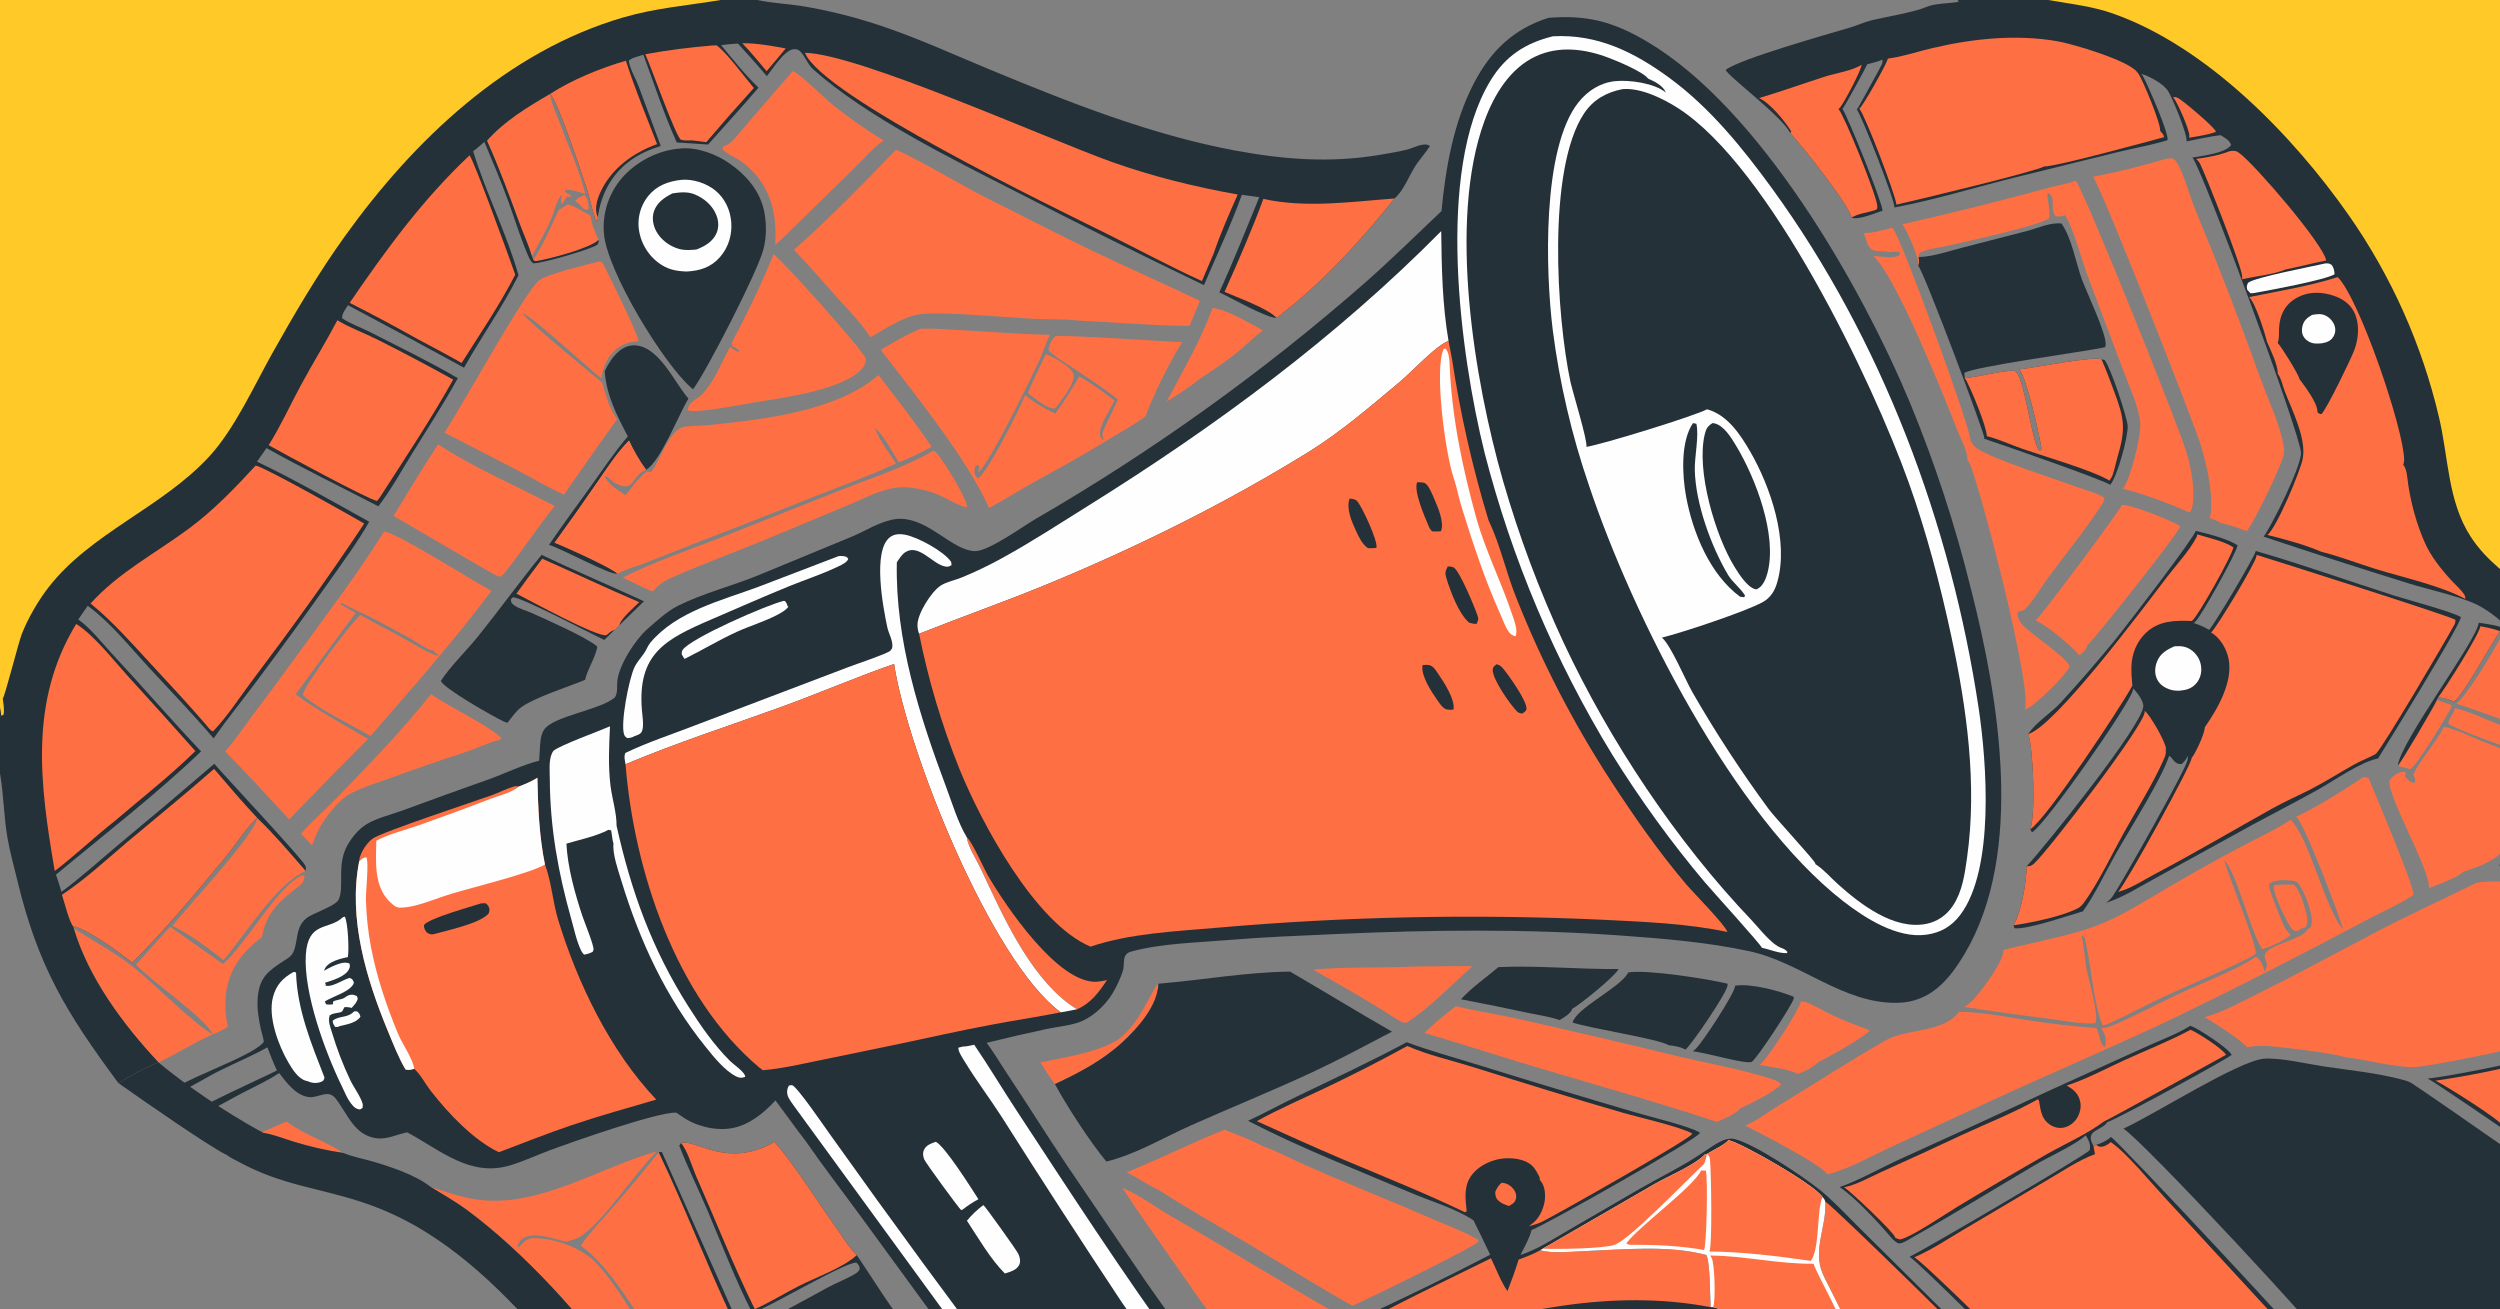 <?xml version="1.0" encoding="UTF-8"?> <svg xmlns="http://www.w3.org/2000/svg" width="1711" height="896" viewBox="0 0 1711 896" fill="none"><rect x="0" y="0" width="1711" height="896" fill="#808080" stroke="none"/><g clip-path="url(#clip0_4657_402)"><path d="M399.948 133.564C400.097 133.699 400.262 133.818 400.395 133.969C402.248 136.098 402.947 140.04 402.844 142.766L401.618 143.674L399.227 142.822C397.815 140.725 395.78 139.212 393.792 137.697C395.07 135.4 397.626 134.727 399.948 133.564Z" fill="#FE7043"></path><path d="M196.078 767.555C207.867 776.482 222.56 780.915 234.888 789.042C223.46 787.419 212.46 784.824 201.429 781.48C195.069 779.55 188.346 776.844 181.854 775.605C180.163 775.281 178.561 775.6 176.973 776.205C183.179 772.991 189.668 770.33 196.078 767.555Z" fill="#FE7043"></path><path d="M1556.23 605.892C1560.67 605.183 1565.42 605.436 1569.92 605.387C1573.75 608.826 1576.19 617.358 1577.66 622.273C1578.69 625.795 1580.07 630.936 1578.14 634.329C1577.74 635.02 1575.17 635.473 1574.29 635.715L1573.59 636.738C1572.74 636.878 1571.57 637.189 1570.72 637.109C1569.2 636.967 1567.88 634.821 1567.12 633.624C1564.22 629.026 1555.11 610.913 1556.23 605.892Z" fill="#FE7043"></path><path d="M1667.93 478.784C1668.12 478.911 1668.32 479.041 1668.51 479.164C1671.37 480.937 1676.09 481.195 1678.28 483.054L1677 484.802L1677.66 484.435C1673.75 491.213 1654.37 523.878 1649.45 526.373L1640.98 524.109C1643.53 521.617 1666.55 482.377 1667.93 478.784Z" fill="#FE7043"></path><path d="M712.006 727.188C728.308 723.564 747.271 721.122 762.076 713.332C779.606 704.106 788.798 675.271 792.841 673.248C792.219 688.419 778.831 703.465 768.14 713.316C754.688 725.711 738.45 734.298 721.971 741.94C718.396 737.209 715.246 732.151 712.006 727.188Z" fill="#FE7043"></path><path d="M715.772 242.323C721.421 244.561 732.013 250.474 734.759 255.818C735.852 262.847 726.691 273.07 722.904 278.782L721.987 279.495C716.833 280.279 707.69 272.102 703.473 269.048C707.114 259.974 711.597 251.164 715.772 242.323Z" fill="#FE7043"></path><path d="M382.272 143.935C384.409 142.444 386.426 140.997 388.822 139.935C392.712 140.559 399.752 145.525 404.077 147.366C404.96 153.773 406.845 158.394 409.772 164.104C404.161 169.907 374.923 177.63 366.345 178.776L364.975 177.994C371.744 167.498 377.064 155.289 382.272 143.935Z" fill="#FE7043"></path><path d="M1680 484.63C1689.45 486.619 1699.57 491.672 1708.64 495.166C1722.63 500.561 1736.77 505.541 1750.79 510.872C1749.87 514.888 1746.98 518.795 1744.89 522.325C1740.84 519.436 1732.96 517.691 1728.16 515.923C1712.31 510.086 1690.37 503.027 1675.7 495.505C1675.07 492.439 1679.55 488.7 1679.97 485.09C1679.99 484.937 1679.99 484.784 1680 484.63Z" fill="#FE7043"></path><path d="M829.917 210.759C841.171 212.397 854.202 220.885 864.418 226.106C858.408 230.46 853.029 235.987 847.258 240.696C839.162 247.304 830.364 253.17 821.641 258.914C814.608 264.657 806.261 270.032 798.517 274.782C809.489 253.896 821.816 232.974 829.917 210.759Z" fill="#FE7043"></path><path d="M1232.58 685.41C1233.78 685.412 1235.03 685.488 1236.17 685.933C1242.29 688.324 1248.18 692.001 1254.13 694.826C1262.51 698.791 1270.93 701.91 1279.59 705.091C1277.39 709.101 1249.79 724.416 1244.24 726.988C1240.81 730.451 1235.15 733.325 1230.59 734.942C1223.75 731.536 1211.95 730.306 1204.33 728.847C1209.12 725.548 1231.35 691.331 1232.58 685.41Z" fill="#FE7043"></path><path d="M1187.56 674.566C1198.85 673.026 1217 677.909 1227.61 682.17C1227.67 682.795 1227.7 682.76 1227.59 683.496C1227.04 687.013 1203.11 723.672 1198.9 726.771C1194.54 728.566 1166.48 720.087 1158.54 719.535C1159.22 719.031 1159.87 718.502 1160.49 717.919C1165.2 713.5 1187.41 679.67 1187.56 674.566Z" fill="#253138"></path><path d="M954.394 661.968C972.159 661.087 990.063 661.373 1007.85 661.214C994.434 672.982 977.283 690.93 962.581 699.934C959.731 700.048 958.587 699.065 956.162 697.693C937.581 685.579 917.993 674.552 898.697 663.628C917.102 661.943 935.925 662.251 954.394 661.968Z" fill="#FE7043"></path><path d="M1025.53 661.877C1052.92 660.686 1080.3 663.473 1107.7 663.187C1106.13 667.493 1081.2 687.758 1076.1 690.379C1075.18 693.602 1070.09 696.554 1067.35 698.184C1061.04 695.795 1053.32 694.832 1046.7 693.416C1031.13 690.066 1015.52 686.892 999.885 683.894C1007.2 675.906 1017.19 668.892 1025.53 661.877Z" fill="#253138"></path><path d="M171.991 636.952C178.898 627.726 196.568 601.965 207.393 598.992L208.459 599.624C207.954 604.255 206.373 605.001 202.8 607.845C191.552 616.797 182.997 624.06 179.762 638.858C179.584 639.671 179.387 640.472 179.219 641.288C166.128 651.27 157.082 662.619 154.755 679.487C153.667 687.379 154.293 695.111 155.962 702.859C152.716 704.493 149.058 706.83 145.602 707.842C140.291 696.366 104.122 672.055 93.105 660.206C100.909 651.587 108.581 642.806 116.511 634.305L152.659 659.827C159.986 653.149 165.976 644.808 171.991 636.952Z" fill="#FE7043"></path><path d="M295.022 475.049C306.972 483.745 334.83 496.609 343.029 505.119L342.383 506.215C334.739 507.964 327.373 511.771 319.875 514.293C302.372 519.995 284.976 526.008 267.687 532.331C258.807 535.509 249.317 538.299 240.905 542.587C236.23 544.969 233.111 547.925 229.526 551.666C221.939 560.205 217.241 567.672 213.617 578.556L206.036 570.659C213.671 561.854 222.851 553.951 231.007 545.555C253.017 522.897 275.335 499.777 295.022 475.049Z" fill="#FE7043"></path><path d="M50.509 635.473C64.06 644.106 79.144 652.274 91.723 662.225C104.47 672.31 134.094 702.163 145.603 707.842C132.873 713.545 121.062 721.159 108.479 727.113C84.466 701.432 60.639 669.456 50.509 635.473Z" fill="#FE7043"></path><path d="M413.834 254.077C416.286 248.987 419.114 244.284 423.431 240.548C426.728 237.695 430.693 236.042 435.091 236.388C451.326 237.664 461.394 261.559 471.142 272.757C464.448 283.917 451.996 315.912 442.207 321.531C437.518 315.253 433.843 308.582 430.472 301.515C422.156 309.924 415.477 320.434 408.726 330.118C399.201 344.025 389.48 357.792 379.562 371.421C385.685 373.746 420.403 389.334 422.519 392.72C417.227 393.549 384.78 375.615 375.748 372.888C384.945 359.308 394.825 346.087 404.385 332.754C412.583 321.321 420.512 309.349 429.682 298.692C422.096 284.199 415.082 270.63 413.834 254.077Z" fill="#253138"></path><path d="M638.845 308.342C639.554 308.742 640.055 309.03 640.634 309.614C644.955 313.967 662.127 341.487 661.794 347.064C659.396 347.869 644.531 339.431 640.798 338.021C632.266 334.8 621.005 332.386 611.887 333.933C601.376 335.715 590.105 341.675 580.262 345.756L526.772 368.081C503.826 377.687 480.436 386.011 457.746 396.232C453.152 398.275 450.055 401.3 446.558 404.791C439.711 401.881 433.015 398.505 426.289 395.32C447.291 384.501 470.8 376.673 492.805 368.13L579.853 333.677C599.338 326.055 620.889 319.151 638.845 308.342Z" fill="#FE7043"></path><path d="M1114.41 665.528C1127.13 663.434 1168.35 669.866 1182.38 673.248L1182.36 673.566C1182.34 674.109 1182.37 674.056 1182.28 674.66C1181.56 679.943 1157.68 715.123 1153.51 718.333C1149.83 716.293 1146.06 715.864 1141.96 715.304C1135.11 710.978 1088.46 703.915 1076.28 699.826C1078.6 690.217 1107.77 676.446 1113.9 666.406C1114.07 666.118 1114.23 665.821 1114.41 665.528Z" fill="#253138"></path><path d="M1711.61 432.013C1715.49 432.591 1718.66 433.521 1722.12 435.426C1729.63 439.573 1765.13 465.704 1770 471.325C1770.2 471.554 1770.35 471.816 1770.53 472.061C1770.95 475.479 1756.31 503.481 1753.38 507.105C1752.83 507.781 1752.08 508.356 1751.37 508.86C1746.6 504.549 1689.96 484.051 1681.05 481.634C1687.79 477.101 1708.55 442.804 1712.5 434.13L1711.61 432.013Z" fill="#FE7043"></path><path d="M333.267 96.3C345.148 82.853 361.074 73.2 376.456 64.306C377.095 70.222 380.179 76.436 382.249 82.023C388.061 97.708 396.758 116.858 400.552 132.639C397.116 131.813 389.87 129.027 386.778 130.189L386.695 131.338L390.758 133.892L390.623 134.974L388.426 134.34C386.935 136.083 385.75 137.988 384.515 139.915C383.504 138.162 384.292 135.221 384.534 133.259C380.992 136.398 379.073 145.847 377.017 150.451C373.232 158.929 368.443 167.15 364.009 175.317C361.784 167.745 358.267 160.145 355.525 152.698C348.54 133.737 341.598 114.722 333.267 96.3Z" fill="#FE7043"></path><path d="M176.136 559.872C187.841 571.081 198.574 583.868 209.247 596.076C189.555 604.219 167.569 640.032 152.959 657.076C142.809 648.948 129.572 639.229 117.941 633.585C127.735 621.377 174.099 571.683 176.136 559.872Z" fill="#FE7043"></path><path d="M1452.16 345.642C1457.95 344.887 1485.96 356.329 1491.92 359.847C1491.9 360.126 1491.89 360.408 1491.85 360.686C1491.35 364.545 1432.74 438.372 1428.5 441.672C1427.87 444.87 1425.43 446.745 1422.93 448.469C1417.78 441.944 1400.33 427.63 1393.21 424.633C1396.35 422.548 1450.87 349.447 1452.16 345.642Z" fill="#FE7043"></path><path d="M299.848 304.15C324.288 320.152 353.576 332.683 379.621 346.306C367.594 361.263 357.115 377.522 344.995 392.483L342.925 394.364C342.309 394.437 341.691 394.664 341.075 394.581C339.611 394.383 276.489 357.083 269.372 353.107C279.423 336.742 289.239 320.16 299.848 304.15Z" fill="#FE7043"></path><path d="M768.202 813.038C779.829 817.764 790.917 826.335 801.85 832.605C840.119 854.552 877.592 877.976 915.976 899.695C906.236 903.272 896.998 908.305 887.734 912.955L833.711 940.02C834.778 936.814 835.832 933.535 836.516 930.226C837.895 923.558 837.209 915.869 834.477 909.617C831.002 901.662 823.997 893.824 819.079 886.586C802.348 861.964 784.412 837.959 768.202 813.038Z" fill="#FE7043"></path><path d="M542.617 48.64C548.322 51.11 564.018 67.066 570.687 72.37C581.515 80.991 592.836 88.906 604.65 96.116C597.183 101.564 590.677 109.198 584.068 115.677L545.152 153.706C540.409 158.527 535.603 163.184 530.551 167.681C532.081 144.421 526.577 124.417 506.893 110.163C503.273 107.541 496.868 105.189 494.268 101.785L495.116 100.278C496.762 99.627 498.501 98.917 499.822 97.708C504.808 93.14 509.22 87.126 513.665 82.011L542.617 48.64Z" fill="#FE7043"></path><path d="M529.419 173.941C536.407 179.141 591.392 240.484 592.497 245.425C592.978 247.578 591.81 249.955 590.542 251.611C579.203 266.432 535.388 272.409 517.815 275.137C509.216 276.617 476.979 283.068 470.879 280.837C470.689 275.051 476.76 273.644 480.242 270.152C488.672 261.699 493.9 247.907 499.624 237.484C501.565 238.823 503.48 240.501 505.872 240.791L505.555 239.434L501.147 236.816C501.068 236.235 500.829 235.655 500.909 235.074C501.219 232.841 504.23 228.338 505.291 226.204C513.893 208.903 522.385 191.961 529.419 173.941Z" fill="#FE7043"></path><path d="M294.658 812.252C304.951 815.745 315.261 819.357 326.06 820.931C368.254 827.08 409.628 799.276 449.503 788.037C434.303 803.02 413.203 835.842 397.518 846.086C394.507 848.052 390.725 848.936 387.291 849.869C379.512 847.761 365.12 842.815 357.83 847.527C355.969 848.731 354.767 851.032 354.105 853.082L354.673 853.877C357.588 851.094 360.476 847.335 364.779 847.334C379.498 847.33 398.038 853.851 408.144 864.59C425.962 883.525 436.886 908.947 454.215 928.222C445.813 933.597 436.201 937.461 427.438 942.292C400.512 902.773 358.23 856.633 319.637 828.148C311.775 822.344 302.977 817.393 294.658 812.252Z" fill="#FE7043"></path><path d="M450.845 788.637C468.806 826.136 483.529 865.105 501.323 902.686C486.666 910.628 471.894 918.41 457.375 926.599C451.738 922.264 447.593 915.311 443.485 909.551C429.787 890.34 416.578 866.542 397.515 852.467C403.635 843.538 411.602 835.373 418.68 827.167C429.674 814.552 440.396 801.708 450.845 788.637Z" fill="#FE7043"></path><path d="M1672.51 497.456C1681.01 499.068 1690.27 503.88 1698.4 507.122L1745.05 525.619C1744.71 526.775 1744.35 527.775 1743.8 528.852C1738.06 540.077 1718.24 578.115 1709.82 585.347C1703.6 590.702 1693.61 594.18 1685.83 596.658C1682.23 600.552 1667.95 605.588 1662.35 607.827C1663.61 595.726 1634.07 545.847 1635.34 534.2C1636.96 531.912 1638.93 530.13 1641.52 529.004C1643.52 528.141 1644.67 527.946 1646.67 528.708C1646.34 529.541 1646.07 530.372 1645.79 531.22C1646.6 532.217 1647.42 533.253 1648.45 534.032C1649.95 535.18 1650.74 535.983 1652.68 535.716C1653.28 533.111 1652.88 532.796 1651.71 530.334C1655.21 521.209 1667.01 508.58 1672.12 498.249L1672.51 497.456Z" fill="#FE7043"></path><path d="M996.358 688.648C1009.15 691.832 1022.55 693.752 1035.48 696.568C1073.3 705.004 1111.03 713.811 1148.67 722.99C1168.98 727.804 1190.11 731.514 1210 737.662C1213.18 738.644 1216.79 739.6 1219.04 742.203C1213.49 747.849 1198.38 755.142 1190.96 758.598C1188.75 762.057 1178.73 766.372 1174.87 767.765C1134.94 754.521 1094.28 743.098 1053.95 731.125C1027.5 723.273 1001.28 714.693 974.8 706.931C981.599 700.528 988.917 694.282 996.358 688.648Z" fill="#FE7043"></path><path d="M370.672 379.729C393.79 390.778 417.457 400.784 440.738 411.504L423.988 427.825C422.869 429.041 421.799 430.405 420.414 431.308L413.614 437.966C403.701 433.413 357.044 408.769 351.029 408.747L349.592 410.253C349.849 412.503 350.092 412.973 351.995 414.314C355.349 416.678 360.027 417.799 363.77 419.474C374.016 424.06 401.464 436.159 408.728 442.458C408.097 449.059 402.067 457.755 400.419 465.316C389.217 469.946 364.166 477.869 355.73 484.825C352.607 487.4 349.917 491.539 347.301 494.682C346.407 494.419 345.623 494.176 344.774 493.788C338.363 490.849 303.616 471.21 301.716 466.007C308.845 455.198 318.991 445.698 327.161 435.551C341.953 417.181 355.769 397.954 370.672 379.729Z" fill="#253138"></path><path d="M371.121 382.391C393.272 392.215 415.2 402.608 437.478 412.126C434.21 415.484 424.53 423.624 423.988 427.825C422.869 429.041 421.799 430.405 420.414 431.308C418.321 431.572 416.647 433.423 414.983 434.712C408.839 436.245 362.745 411.059 353.445 406.299C359.216 398.24 365.107 390.27 371.121 382.391Z" fill="#FE7043"></path><path d="M1404.16 127.992C1409.67 126.679 1415.32 125.538 1420.68 123.702C1425.69 129.068 1490.06 288.791 1496.16 308.705C1499.21 318.665 1501.46 330.073 1501.05 340.506C1500.9 344.057 1500.79 347.775 1498.66 350.75C1484.38 344.571 1467.97 338.259 1452.91 334.467C1458.07 328.291 1465.39 298.22 1464.82 290.171C1464.01 278.637 1457.47 265.216 1453.5 254.392L1428.12 187.072C1424.62 177.58 1418.27 153.926 1413.17 147.297C1410.47 147.98 1409.17 148.831 1406.54 147.635C1402.73 142.973 1407.69 134.175 1401.25 131.914C1401.25 132.137 1401.24 132.36 1401.24 132.584C1401.2 137.209 1403.76 145.95 1402.13 149.74C1391.4 155.501 1346.07 165.178 1331.83 168.465C1326.55 169.684 1317.91 170.431 1313.48 173.349C1313.33 174.153 1313.05 175.1 1313.09 175.91C1313.3 177.85 1313.88 180.034 1312.79 181.768C1312.83 181.455 1312.9 181.143 1312.93 180.829C1313.39 176.666 1304.79 156.755 1301.99 153.528C1336.22 145.743 1370.28 137.231 1404.16 127.992Z" fill="#FE7043"></path><path d="M1282.23 175.27C1287.52 175.243 1296.04 177.78 1300.49 174.247L1299.93 172.58C1297.6 171.399 1295.02 172.941 1292.5 172.384C1289.03 171.619 1285.28 172.424 1281.93 171.191C1278.06 169.765 1277.4 163.808 1275.86 160.361L1275.55 159.696C1275.85 159.629 1276.14 159.5 1276.44 159.496C1282.71 159.418 1288.76 157.43 1294.9 155.867C1295.03 155.996 1295.14 156.129 1295.26 156.255C1295.4 156.395 1295.55 156.522 1295.69 156.661C1300.65 161.753 1348.97 293.167 1348.71 301.945C1349.91 303.773 1351.19 305.776 1353.07 306.978C1365.35 314.871 1407.71 328.192 1423.94 334.166C1428.84 335.971 1436.12 337.752 1440.25 340.771C1440.13 342.272 1439.81 343.244 1439.01 344.507C1427.81 362.026 1414.01 378.769 1401.63 395.535C1396.83 402.048 1391.37 411.795 1385.56 417.215C1384.13 418.554 1381.06 417.904 1380.86 419.549C1380.52 422.173 1382.26 425.509 1383.98 427.409C1389.87 433.93 1414.23 449.822 1416.41 455.93C1414.6 461.71 1393.67 481.632 1388.46 484.368C1387.58 484.835 1386.67 485.239 1385.75 485.63C1391.38 472.281 1356.47 338.063 1348.44 318.11C1347.89 316.754 1347.27 315.685 1346.35 314.549C1346.4 313.956 1346.45 313.31 1346.39 312.718C1345.77 307.04 1341.49 299.317 1339.38 293.898C1329.97 269.758 1297.71 189.521 1282.23 175.27Z" fill="#FE7043"></path><path d="M409.565 179.047C410.635 178.857 410.193 178.807 411.276 179.164C412.574 179.592 413.489 181.977 414.105 183.213C417.011 189.038 437.786 230.922 436.918 233.559C431.585 233.837 426.97 235.04 422.613 238.249C415.983 243.132 412.646 251.074 411.514 258.977C403.794 252.984 361.871 214.394 357.857 214.639C358.822 218.088 405.808 256.55 412.11 261.802C414.682 270.374 416.875 279.712 422.384 286.936L409.421 304.98L385.987 338.499C375.67 333.905 365.635 327.914 355.622 322.646L304.243 296.084C316.167 277.865 360.347 197.794 369.202 191.714C375.882 187.129 400.527 181.494 409.565 179.047Z" fill="#FE7043"></path><path d="M465.691 101.626C476.888 100.447 490.27 105.52 499.3 111.853C511.297 120.266 520.888 131.53 523.334 146.379C524.677 154.538 524.521 163.12 522.343 171.118C518.139 186.555 484.364 252.629 474.371 266.396C473.937 266.07 473.492 265.756 473.083 265.4C453.951 248.729 415.21 185.287 413.298 159.562C413.231 158.714 413.185 157.866 413.16 157.016C413.135 156.166 413.131 155.316 413.147 154.465C413.164 153.615 413.203 152.766 413.262 151.917C413.321 151.07 413.401 150.223 413.501 149.379C413.602 148.535 413.724 147.693 413.867 146.855C414.009 146.016 414.172 145.182 414.356 144.352C414.54 143.522 414.744 142.697 414.968 141.877C415.193 141.056 415.438 140.243 415.702 139.435C415.967 138.626 416.251 137.825 416.556 137.031C416.861 136.237 417.185 135.451 417.527 134.673C417.871 133.896 418.233 133.127 418.614 132.366C418.996 131.606 419.396 130.857 419.815 130.116C420.233 129.376 420.669 128.647 421.124 127.928C421.578 127.209 422.05 126.502 422.54 125.807C423.029 125.112 423.535 124.429 424.058 123.759C424.582 123.088 425.121 122.432 425.677 121.789C435.645 110.391 450.557 102.755 465.691 101.626Z" fill="#253138"></path><path d="M466.152 123.106C474.123 122.311 483.527 125.362 489.672 130.456C496.116 135.797 499.744 143.533 500.448 151.813C501.19 160.537 498.626 169.193 492.858 175.832C486.648 182.979 479.227 185.291 470.055 185.827C462.368 185.581 456.571 184.378 450.279 179.571C449.833 179.225 449.396 178.869 448.968 178.502C448.54 178.134 448.121 177.756 447.711 177.368C447.301 176.98 446.901 176.583 446.511 176.175C446.121 175.767 445.741 175.35 445.371 174.924C445.001 174.499 444.641 174.064 444.293 173.62C443.944 173.176 443.606 172.724 443.28 172.264C442.954 171.803 442.639 171.335 442.335 170.859C442.032 170.383 441.74 169.9 441.46 169.41C441.18 168.92 440.913 168.424 440.657 167.921C440.402 167.417 440.159 166.908 439.928 166.393C439.698 165.878 439.48 165.357 439.275 164.831C439.07 164.305 438.878 163.775 438.699 163.24C438.52 162.705 438.354 162.165 438.201 161.622C438.049 161.078 437.91 160.532 437.784 159.982C437.658 159.432 437.546 158.879 437.447 158.323C437.348 157.767 437.263 157.21 437.192 156.65C437.132 156.148 437.085 155.645 437.051 155.141C437.016 154.637 436.995 154.132 436.986 153.627C436.976 153.122 436.98 152.617 436.996 152.112C437.012 151.607 437.041 151.103 437.082 150.599C437.124 150.095 437.178 149.593 437.245 149.092C437.311 148.592 437.39 148.093 437.482 147.596C437.574 147.099 437.678 146.605 437.795 146.113C437.911 145.621 438.04 145.133 438.181 144.648C438.322 144.163 438.475 143.681 438.641 143.203C438.805 142.726 438.982 142.253 439.171 141.784C439.36 141.316 439.561 140.852 439.773 140.394C439.985 139.936 440.209 139.482 440.444 139.035C440.679 138.588 440.925 138.147 441.182 137.712C441.439 137.276 441.706 136.848 441.985 136.428C442.263 136.006 442.552 135.592 442.852 135.184C443.151 134.778 443.461 134.378 443.78 133.987C449.492 126.977 457.402 124.094 466.152 123.106Z" fill="#FEFEFE"></path><path d="M460.344 132.327C465.359 131.591 470.382 131.035 475.216 132.95C481.732 135.531 487.561 140.489 490.217 147.083C491.831 151.089 492.133 155.523 490.397 159.544C487.841 165.463 482.345 168.594 476.587 170.77C472.635 171.139 468.547 171.457 464.683 170.358C458.312 168.545 452.379 164.208 449.182 158.349C446.916 154.197 446.032 149.089 447.602 144.54C449.672 138.551 454.904 134.966 460.344 132.327Z" fill="#253138"></path><path d="M837.952 773.252C846.901 776.6 856.152 780.177 864.625 784.593C872.828 787.453 880.765 791.612 888.649 795.271C918.736 808.974 949.621 820.8 979.89 834.1C990.344 838.694 1001.95 842.844 1011.81 848.591L1011.21 849.073L1012.33 849.471C1008.12 853.901 935.842 889.247 925.627 893.657C902.098 880.541 879.186 866.122 856.059 852.296C835.039 839.73 813.475 827.637 792.925 814.336C785.496 811.238 778.617 805.736 771.078 802.361C793.612 793.238 815.325 782.226 837.952 773.252Z" fill="#FE7043"></path><path d="M629.867 225.058C638.084 224.552 646.518 225.421 654.743 225.804C675.959 226.791 697.273 228.871 718.494 229.103C715.776 234.962 713.785 241.167 711.087 247.06C705.319 259.653 677.743 316.15 669.588 323.393C669.759 321.906 669.979 320.441 670.228 318.967L668.76 318.194L667.536 319.161C667.24 320.134 666.863 321.262 666.867 322.284C666.877 324.739 667.602 325.808 669.181 327.435C675.63 324.201 697.592 280.312 701.297 271.139L701.588 270.409C707.799 275.599 714.912 279.608 722.19 283.094C728.208 275.034 733.578 266.303 738.628 257.611C746.93 262.176 755.166 268.399 762.718 274.112C760.137 280.026 751.896 291.264 752.856 297.69C753.162 299.742 754.005 300.33 755.553 301.421C754.961 299.867 754.176 298 754.491 296.315C754.733 295.024 763.717 276.858 765.116 273.395C755.402 265.507 744.581 258.754 734.234 251.72C728.801 248.086 722.155 244.45 717.66 239.751C717.736 236.375 719.615 232.589 722.092 230.299C723.923 228.607 798.725 233.897 809.124 234.168C801.373 246.089 788.836 271.11 784.168 284.551L784.967 284.182C777.902 289.62 770.683 293.508 763.127 298.121C745.946 308.611 728.745 318.444 711.049 328.095C699.521 334.383 688.482 341.436 676.891 347.643C662.344 314.627 625.41 268.762 602.783 239.504C611.541 234.238 620.402 228.954 629.867 225.058Z" fill="#FE7043"></path><path d="M1481.71 108.888C1483.88 108.512 1485.87 107.866 1487.91 108.91C1489.75 110.809 1491 112.978 1492.08 115.373C1496.1 124.265 1498.71 134.312 1502.45 143.47C1518.46 182.102 1533.5 221.11 1547.57 260.493C1552.73 274.58 1560.75 291.205 1563.01 305.734C1563.32 307.738 1563.4 309.724 1562.85 311.694C1560.06 321.548 1543.83 355.184 1537.78 363.427C1531.74 361.364 1525.75 359.194 1519.54 357.732C1517.87 356.19 1514.43 355.41 1512.28 354.612C1512.74 353.001 1513.13 351.397 1513.24 349.721C1514.17 335.795 1510.45 318.986 1506.52 305.685C1501.61 289.125 1437.42 126.427 1432.42 120.958C1448.75 117.932 1465.79 113.58 1481.71 108.888Z" fill="#FE7043"></path><path d="M262.873 363.798C272.375 364.987 323.315 397.471 336.336 404.382C310.4 439.051 281.92 471.101 253.567 503.739C241.008 496.464 216.755 484.657 207.243 475.63C208.095 468.912 240.335 426.274 246.623 420.844C255.657 426.055 264.927 430.634 274.045 435.655C282.138 440.111 290.497 445.71 299.198 448.814L300.256 448.215L297.258 446.445L297.048 445.078C296.46 445.101 295.867 445.235 295.285 445.146C293.015 444.797 283.874 438.664 280.976 437.082C271.639 431.989 262.322 426.8 252.833 421.995C246.814 418.947 240.37 416.318 234.57 412.898L234.108 412.621L232.868 413.542L243.43 419.46C229.583 437.939 215.868 456.514 202.286 475.187C217.692 486.393 235.38 496.157 251.892 505.711C233.713 523.892 215.717 542.253 197.903 560.793C183.465 545.123 169.089 529.444 154.095 514.299C160.719 506.898 166.435 498.259 172.367 490.271C182.176 477.278 191.868 464.199 201.442 451.034C222.271 422.3 244.069 393.915 262.873 363.798Z" fill="#FE7043"></path><path d="M1313.09 175.91C1313.38 175.903 1313.67 175.899 1313.95 175.889C1323.23 175.559 1333.54 171.902 1342.58 169.6L1387.93 157.915C1395.2 155.967 1403.24 152.069 1410.91 152.986C1418.06 163.294 1420.58 179.51 1424.9 191.36C1427.84 199.418 1442.26 229.479 1441.08 236.364C1440.99 236.917 1440.89 237.1 1440.68 237.664C1428.13 240.483 1349.55 251.052 1344.38 255.321L1344.7 258.738C1352.36 258.412 1373.95 252.729 1378.8 253.897C1384.96 255.376 1390.24 300.046 1395.04 307.613C1395.46 308.281 1395.79 308.163 1396.51 308.343L1397.23 307.136C1395.83 297.722 1387.14 259.214 1382.04 252.807C1392.48 251.735 1431 243.796 1438.23 245.851L1440.37 246.378C1444.29 250.741 1455.91 285.768 1456.19 291.527C1456.54 298.815 1449.05 326.428 1444.2 331.803C1440.77 328.894 1365.73 302.686 1357.96 300.29C1357.99 300.063 1358.02 299.837 1358.04 299.609C1358.28 296.597 1316.9 186.367 1312.79 181.768C1313.88 180.034 1313.3 177.85 1313.09 175.91Z" fill="#253138"></path><path d="M1382.04 252.807C1392.48 251.736 1431 243.796 1438.23 245.851C1441.52 253.272 1444.32 260.903 1447.15 268.502C1453.91 286.592 1454.88 293.533 1449.39 312.196C1448.14 316.443 1447.34 321.036 1445.86 325.179C1445.42 326.402 1444.72 327.485 1443.97 328.535C1443.88 328.663 1443.79 328.793 1443.7 328.921C1432.66 322.079 1398.03 312.013 1383.98 307.116C1376.08 304.362 1367.83 300.492 1359.76 298.482C1360.04 292.972 1348.28 263.925 1344.7 258.738C1352.36 258.413 1373.95 252.729 1378.8 253.897C1384.96 255.376 1390.24 300.046 1395.04 307.613C1395.46 308.281 1395.79 308.163 1396.51 308.343L1397.23 307.136C1395.83 297.722 1387.14 259.215 1382.04 252.807Z" fill="#FE7043"></path><path d="M601.225 256.716C613.567 272.863 626.241 288.854 637.568 305.737C630.309 310.025 622.927 313.333 615.082 316.39C610.443 308.691 605.256 298.76 598.661 292.636C601.65 301.145 608.35 309.667 613.267 317.187C595.531 325.474 576.913 332.138 558.689 339.306C530.15 350.715 501.536 361.932 472.846 372.956C462.268 377.047 451.791 381.421 441.196 385.455C435.209 387.735 428.013 389.551 422.519 392.72C420.403 389.334 385.685 373.746 379.562 371.421C389.48 357.792 399.201 344.025 408.725 330.118C415.477 320.434 422.156 309.924 430.472 301.515C433.843 308.582 437.518 315.253 442.206 321.531C431.696 325.338 435.095 337.41 421.495 330.947C419.227 329.868 416.001 325.76 413.956 325.82C415.337 331.074 423.67 335.952 428.133 338.897C432.311 333.987 437.452 326.253 442.711 322.687L445.719 323.045C451.797 315.14 458.114 293.472 468.735 292.015C474.296 291.253 480.052 291.447 485.659 290.861C522.687 286.994 572.487 281.606 601.225 256.716Z" fill="#FE7043"></path><path d="M792.841 673.248C822.733 670.755 852.937 665.292 882.926 664.975C906.254 678.508 929.287 692.696 952.683 706.062C934.563 715.533 916.629 725.226 898.083 733.862C870.683 746.622 842.682 757.907 815.096 770.2C796.268 778.591 777.358 790.057 757.205 794.967C746.4 782.067 729.903 756.679 721.971 741.94C738.449 734.298 754.688 725.711 768.14 713.316C778.831 703.466 792.219 688.419 792.841 673.248Z" fill="#253138"></path><path d="M613.065 102.596C618.19 103.434 662.014 128.809 670.401 133.007C696.233 145.934 721.916 159.325 747.958 171.81C772.252 183.458 796.939 194.267 821.211 205.904L814.107 223.006C788.72 222.893 763.155 220.573 737.785 219.385C727.567 218.125 716.821 218.677 706.507 218.167C690.429 217.371 640.176 212.643 627.625 215.364C616.658 217.74 605.419 225.366 595.636 230.804C589.464 220.874 580.065 211.681 572.284 202.948C562.771 192.272 553.442 181.209 543.405 171.028C567.553 149.564 590.729 125.975 613.065 102.596Z" fill="#FE7043"></path><path d="M1695.19 604.086C1714.07 601.021 1762.68 607.451 1783.05 610.541C1783.15 611.106 1783.19 611.117 1783.14 611.789C1782.94 614.318 1734.18 710.862 1729.79 714.669C1722.86 717.806 1658.84 730.655 1651.17 730.392C1635.67 729.861 1619.96 725.286 1604.49 723.459C1597.92 720.855 1557.67 716 1549.37 715.717C1545.49 715.584 1541.48 716.177 1537.63 716.674C1536.1 713.36 1513.06 698.232 1508.64 696.135C1520.81 693.072 1533.87 685.719 1545.19 680.125C1572.66 666.551 1599.53 651.87 1626.66 637.635C1649.29 625.758 1672.33 615.372 1695.19 604.086Z" fill="#FE7043"></path><path d="M1617.35 531.793C1618.59 531.848 1619.71 532.098 1620.93 532.353C1625.07 542.102 1651.66 605.13 1651.8 612.06C1649.7 615.125 1626.08 626.264 1621.47 628.7C1577.81 652.031 1533.72 674.504 1489.19 696.121C1446.14 716.551 1402.17 735.042 1358.95 755.115L1293.44 785.322C1279.85 791.636 1265.2 800.043 1250.73 803.756C1246.95 797.211 1203.66 774.942 1194.29 770.296C1201.76 767.643 1210.35 760.827 1217.3 756.652C1241.77 741.948 1265.91 725.961 1290.75 711.939C1305.54 703.59 1329.97 707.17 1340.74 692.506C1355.91 692.532 1371.66 695.765 1386.63 698.02C1402.59 700.571 1418.63 702.42 1434.75 703.568C1437.09 707.484 1436.66 713.996 1440.32 716.664C1440.81 715.874 1441.04 715.247 1441.12 714.317C1441.53 710.101 1440.5 707.183 1437.97 703.9C1440.71 703.508 1443.29 702.933 1445.84 701.848C1461.75 695.074 1477.27 686.671 1492.99 679.382C1507.97 672.431 1531.1 663.699 1544.13 654.686C1547.59 657.282 1548.94 661.16 1549.86 665.218C1550.3 663.984 1551.31 662.013 1551.47 660.762C1551.83 657.913 1548.57 655.27 1550.56 652.276C1554.75 645.97 1576.3 642.756 1579.2 636.066L1581.2 634.812C1581.65 633.796 1582 632.872 1582.15 631.757C1583.01 625.525 1577.32 610.528 1573.54 605.407C1572.05 603.38 1571 602.995 1568.5 602.698C1564.18 602.186 1556.88 601.973 1553.26 604.686C1553.09 605.356 1553.01 605.529 1552.97 606.172C1552.82 609.18 1561.72 630.824 1563.32 634.057C1564.37 636.228 1566.1 638.201 1567.67 640.034C1562.63 644.09 1554.46 647.715 1548.28 649.668L1547.87 647.444L1548.3 649.701C1539.6 636.327 1530.65 596.28 1522.2 588.694C1524.9 598.69 1544.48 646.87 1543.82 652.209C1543.8 652.356 1543.77 652.502 1543.75 652.648C1543.6 652.801 1543.46 652.969 1543.3 653.108C1538.84 656.962 1490.75 677.482 1481.26 681.95C1468.31 688.047 1455.57 694.986 1442.58 700.879C1441.29 701.468 1440.32 701.572 1438.9 701.5C1432.74 687.357 1431.06 658.205 1426.6 641.456L1425.54 640.961L1426.53 640.656L1425.59 640.061L1424.75 641.136C1426.42 647.89 1426.69 655.104 1427.81 661.982C1428.96 669.013 1436.93 695.104 1434.02 700.294C1423.84 700.974 1412.39 698.515 1402.25 697.211C1382.91 694.835 1363.6 692.144 1344.35 689.137C1347.21 687.459 1349.41 685.424 1351.6 682.952C1356.81 677.075 1371.58 657.857 1371.11 650.143C1390.63 645.246 1418.38 640.074 1436.44 632.961C1452.2 626.756 1466.77 617.367 1481.38 608.887C1498.1 599.002 1515.02 589.494 1532.16 580.364C1537.55 577.431 1564.84 564.168 1567.54 560.92C1580.24 572.984 1589.93 617.941 1603 635.667L1603.37 635.159C1599.25 622.01 1578.67 567.385 1571.58 558.743C1579.52 556.12 1609.89 537.382 1617.35 531.793Z" fill="#FE7043"></path><path d="M1502.74 363.31C1510.64 365.215 1524.82 368.745 1531.4 373.216C1530.98 377.723 1506.35 422.231 1502.24 425.756C1501.85 426.087 1501.76 426.142 1501.38 426.406C1505.2 427.639 1508.47 429.012 1511.9 431.089C1515.25 427.922 1543.68 380.07 1543.84 377.092C1575.73 386.262 1607.13 397.579 1638.74 407.679C1647.4 410.445 1678.74 418.785 1684.22 422.343C1684.26 427.361 1633.75 509.249 1627.56 519.074C1615.1 521.671 1597.95 534.012 1586.46 540.415C1566.83 551.358 1546.71 561.402 1527.09 572.453L1474.47 601.409C1463.86 607.153 1452.77 614.317 1441.27 617.92C1443.18 616.564 1444.81 615.076 1446.13 613.114C1452.83 603.046 1496.15 526.413 1497.11 520.307C1497.2 519.765 1497.24 519.217 1497.31 518.672C1497.35 518.37 1497.4 518.071 1497.43 517.769C1497.45 517.589 1497.47 517.407 1497.48 517.225C1496.25 519.465 1495.2 521.091 1493.27 522.825C1490.96 523.073 1490.17 522.752 1488.34 521.226C1486.91 520.027 1486.29 518.149 1484.54 517.302C1479.46 533.085 1457.44 567.803 1448.26 583.985C1440.96 596.858 1434.12 611.725 1425.55 623.723C1415.63 626.503 1387.4 636.397 1378.71 635.286L1378 633.288C1383.32 624.728 1387.07 602.975 1387.02 592.863C1399.12 580.011 1465.61 497.242 1466.82 483.728C1466.89 483.175 1466.92 483.19 1466.84 482.535C1466.41 479.076 1462.47 473.512 1459.9 471.219C1459.85 471.635 1459.79 472.301 1459.66 472.734C1456.59 483.213 1399.87 564.531 1390.66 569.699L1389.53 567.501C1393.3 557.567 1391.62 511.887 1388.11 502.385C1393.6 494.063 1403.79 488.043 1410.6 480.605C1423.4 466.618 1436.06 452.019 1448.05 437.33C1455.63 428.039 1502.06 367.494 1502.74 363.31Z" fill="#253138"></path><path d="M1488.2 442.333C1492.88 441.963 1496.65 442.412 1500.44 445.423C1500.86 445.765 1501.27 446.127 1501.67 446.511C1502.07 446.894 1502.44 447.297 1502.79 447.719C1503.15 448.139 1503.48 448.578 1503.78 449.033C1504.09 449.488 1504.37 449.957 1504.63 450.441C1504.89 450.925 1505.13 451.421 1505.34 451.928C1505.55 452.436 1505.73 452.953 1505.88 453.479C1506.04 454.005 1506.17 454.538 1506.28 455.078C1506.38 455.618 1506.46 456.161 1506.5 456.708C1506.86 460.693 1505.7 464.763 1503.04 467.79C1499.76 471.527 1495.93 472.349 1491.18 472.747C1489.3 472.711 1487.46 472.619 1485.65 472.066C1481.64 470.842 1478.2 468.746 1476.3 464.86C1474.47 461.119 1474.74 456.695 1476.21 452.899C1478.42 447.228 1482.88 444.683 1488.2 442.333Z" fill="#FEFEFE"></path><path d="M1467.8 486.413C1471.5 489.36 1481.71 507.055 1482.32 511.985C1482.37 512.459 1482.28 513.169 1482.24 513.605C1482.59 516.019 1481.68 517.894 1480.73 520.046C1473.03 537.341 1462.52 553.775 1453.35 570.33C1445.14 585.164 1435.67 605.054 1425.93 618.214C1425.13 619.304 1424.05 620.32 1422.95 621.109C1412.58 627.027 1390.18 631.498 1378 633.288C1383.32 624.728 1387.07 602.975 1387.02 592.863C1389.67 592.948 1390.58 592.46 1392.54 590.614C1402.74 580.986 1468.17 495.739 1467.86 487.098C1467.85 486.868 1467.82 486.641 1467.8 486.413Z" fill="#FE7043"></path><path d="M1503.77 365.681C1511.09 368.064 1522.41 370.397 1528.51 374.609C1528.09 379.367 1504.59 421.219 1500.63 424.486C1500.42 424.666 1500.18 424.832 1499.96 425.005C1488.45 424.548 1477.66 424.694 1468.69 433.085C1462.46 438.919 1459.07 447.344 1458.75 455.814C1458.59 460.224 1458.97 464.841 1459.39 469.228C1451.68 483.684 1400.52 560.789 1389.53 567.501C1393.3 557.567 1391.62 511.888 1388.1 502.385C1406.14 497.485 1467.28 415.73 1482.83 395.241C1489.38 386.61 1498.53 376.964 1503.42 367.387C1503.72 366.818 1503.73 366.302 1503.77 365.681Z" fill="#FE7043"></path><path d="M1544.34 379.747C1559.13 384.297 1677.93 422.034 1680.55 424.22C1680.54 425.395 1680.38 426.414 1679.81 427.466C1674.16 437.913 1631.49 510.489 1626.32 515.609C1625.89 516.029 1625.82 516.054 1625.39 516.337C1620.94 518.765 1616.19 520.481 1611.72 522.942C1601.71 528.459 1592.03 534.7 1581.89 539.943C1573.06 544.498 1563.94 548.437 1555.27 553.268C1528.38 568.236 1502.02 583.877 1474.77 598.22C1466.92 602.349 1458.17 608.259 1449.62 610.432C1455.51 603.992 1499.95 523.46 1499.99 518.688C1502.63 515.654 1509.16 501.433 1508.94 497.761C1517.7 485.208 1528.3 466.894 1525.3 451.134C1524.09 444.77 1520.12 437.618 1514.75 433.816C1514.16 433.398 1513.91 433.294 1513.23 432.925C1517.25 429.365 1544.29 384.362 1544.35 380.426C1544.36 380.199 1544.34 379.974 1544.34 379.747Z" fill="#FE7043"></path><path d="M0 0H493.355H518.379L519.067 0.151C528.5 2.177 538.561 2.538 548.15 4.056C565.795 6.849 584.083 11.454 601.075 17.041C627.073 25.589 652.754 37.374 678.051 47.852C731.675 70.061 787.716 92.271 844.923 102.939C878.324 109.168 910.162 111.674 943.865 106.047C950.137 105 956.477 103.962 962.657 102.475C966.75 101.492 971.452 98.774 975.617 98.883C976.808 98.914 977.663 99.334 978.682 99.895C975.798 104.483 972.188 108.337 969.199 112.79C964.562 119.704 960.649 130.688 954.392 135.834C930.511 165.797 904.255 194.311 873.667 217.614C866.278 217.427 843.084 204.107 834.513 200.07C844.206 178.615 852.937 156.75 861.849 134.962L849.911 133.317C842.445 154.199 832.678 174.744 823.966 195.165C780.452 174.249 737.233 152.738 694.311 130.633C650.495 108.317 593.143 79.917 556.675 47.58C552.729 44.082 551.171 38.613 547.527 35.058C546.217 33.781 544.865 33.522 543.038 33.711C536.753 34.361 528.65 47.376 524.853 52.141C518.415 44.563 511.816 37.127 505.056 29.833C501.245 29.948 497.36 30.521 493.56 30.892C501.731 40.838 509.801 51.073 519.123 59.971C507.916 73.205 496.085 85.948 484.595 98.942C477.47 98.359 470.315 97.981 463.181 97.504C454.403 78.198 447.722 57.391 440.332 37.484C437.615 38.408 431.996 39.536 430.307 41.651C431.281 47.52 434.957 53.464 437.086 59.045L452.215 99.907C444.28 102.448 436.922 105.616 430.287 110.717C418.037 120.137 411.179 133.566 409.14 148.655C409.314 149.964 409.124 150.464 408.517 151.626C405.522 146.335 404.267 137.657 402.328 131.6C399.131 121.619 381.581 68.338 376.456 64.306C361.074 73.2 345.148 82.853 333.267 96.3C341.598 114.722 348.54 133.737 355.525 152.698C358.267 160.145 361.785 167.745 364.01 175.317L364.975 177.994L366.345 178.776C374.924 177.631 404.162 169.907 409.773 164.105C409.601 165.542 409.841 166.648 408.651 167.575C404.943 170.463 369.656 180.785 364.846 180.192C362.805 178.365 361.952 176.163 360.898 173.685C355.931 162.005 352.207 149.609 347.849 137.676C342.847 123.979 337.165 110.507 331.5 97.075C329.016 99.255 326.554 101.625 323.814 103.472C332.453 131.867 347.124 160.531 354.851 188.404C343.904 210.279 329.524 230.336 317.586 251.669C291.192 237.266 264.721 223.005 238.172 208.888C236.506 211.53 233.978 214.573 234.111 217.815C239.825 221.664 247.203 224.165 253.395 227.332C273.063 237.388 294.385 247.72 313.326 258.813C303.675 276.34 292.689 293.253 282.148 310.257C274.705 322.266 267.519 335.348 258.958 346.534C233.462 333.272 207.479 320.725 182.392 306.698L175.901 315.949C201.545 328.197 227.806 343.236 252.678 357.091C245.174 370.438 235.725 383.155 226.942 395.69C209.698 420.089 192.115 444.24 174.193 468.145C164.898 480.548 155.051 492.639 146.192 505.347C131.928 488.605 116.522 472.665 101.593 456.507C88.827 442.691 75.258 425.603 60.015 414.64L53.57 423.954C62.186 430.066 69.722 439.979 77.006 447.786C97.449 469.698 116.995 492.526 137.623 514.237C107.843 542.909 70.416 571.904 38.31 598.637C39.675 602.539 40.971 606.416 42.045 610.408C55.621 600.393 68.396 588.729 81.336 577.88C103.279 559.7 125.053 541.318 146.656 522.735C154.914 532.343 207.063 587.905 209.019 592.548C209.316 593.251 209.368 594.858 209.313 595.618C209.3 595.772 209.269 595.924 209.247 596.076C198.574 583.868 187.841 571.081 176.137 559.872C170.093 564.282 159.989 579.913 154.183 586.867C133.877 611.184 113.088 636.651 90.491 658.88C81.309 651.419 62.392 637.764 51.442 634.155L50.279 634.303L50.509 635.473C60.639 669.456 84.465 701.432 108.479 727.113C98.872 730.594 89.877 736.224 81.004 741.242C45.042 692.644 25.917 661.23 11.688 601.852C9.435 592.449 6.788 582.993 5.122 573.468C2.621 559.173 2.568 544.471 0.143 530.248L0 529.432V484.193V0Z" fill="#253138"></path><path d="M108.479 727.113C98.872 730.594 89.877 736.224 81.004 741.242C99.958 754.661 141.129 783.2 154.183 790L181.5 776C168.819 769.409 136.462 750.403 108.479 727.113Z" fill="#253138"></path><path d="M508.003 29.578C518.058 29.534 527.899 31.335 537.748 33.16L531.44 40.72L524.671 48.706C519.248 42.203 513.868 35.693 508.003 29.578Z" fill="#FE7043"></path><path d="M487.669 31.117L490.406 31.031C497.387 35.973 509.725 52.927 515.929 60.235C504.88 72.412 494.028 84.762 483.373 97.284L473.788 96.095C471.472 96.066 468.25 96.371 466.076 95.62C462.76 94.473 444.995 44.08 441.652 37.134C456.948 34.232 472.176 32.434 487.669 31.117Z" fill="#FE7043"></path><path d="M376.457 64.306C391.485 54.563 411.167 46.548 428.362 41.551C434.539 60.826 442.366 79.743 449.707 98.608C433.211 104.628 418.422 115.219 410.887 131.638C408.816 136.148 406.897 142.493 408.622 147.377C408.775 147.81 408.957 148.233 409.14 148.655C409.314 149.964 409.124 150.464 408.517 151.626C405.522 146.335 404.267 137.657 402.328 131.6C399.131 121.619 381.582 68.338 376.457 64.306Z" fill="#FE7043"></path><path d="M864.65 136.108C893.622 142.637 925.107 138.008 954.392 135.834C930.511 165.797 904.255 194.311 873.667 217.614C868.378 211.284 846.312 203.392 838.081 199.763C847.519 178.691 856.671 157.798 864.65 136.108Z" fill="#FE7043"></path><path d="M42.384 612.4C58.478 601.788 73.32 587.89 88.067 575.471C107.58 559.038 127.356 543.087 146.512 526.222C156.236 537.574 165.87 549.003 176.137 559.872C170.093 564.282 159.989 579.913 154.183 586.867C133.876 611.184 113.088 636.651 90.491 658.88C81.309 651.419 62.392 637.764 51.442 634.155L50.279 634.303C47.356 631.096 44.059 617.343 42.384 612.4Z" fill="#FE7043"></path><path d="M321.345 106.328C323.96 108.746 349.404 178.492 352.63 188.002C341.927 208.847 328.462 228.626 315.929 248.423C306.122 242.776 296.004 237.569 286.04 232.198C270.64 223.558 255.068 215.241 239.324 207.246C264.285 170.814 289.058 136.748 321.345 106.328Z" fill="#FE7043"></path><path d="M230.907 219.153C238.879 224.133 248.699 227.619 257.17 231.85C274.982 240.746 292.747 250.156 310.151 259.82C294.858 287.106 277.021 313.959 260.065 340.256L258.035 342.854C251.672 341.662 193.707 310.233 183.877 304.686C192.182 291.446 198.626 277.134 206.055 263.404C214.107 248.52 223.039 234.149 230.907 219.153Z" fill="#FE7043"></path><path d="M52.142 427.031C64.417 434.705 77.658 451.878 87.596 462.816C103.083 479.781 118.456 496.85 133.713 514.022C116.247 531.15 96.715 546.387 78.097 562.253C64.248 573.158 51.479 585.423 37.474 596.114C27.436 537.5 19.627 480.399 52.142 427.031Z" fill="#FE7043"></path><path d="M550.934 36.152C587.133 36.729 716.393 94.896 760.706 110.757C788.579 120.732 817.965 127.936 847.094 133.123C841.15 146.52 835.279 159.871 830.514 173.746L822.587 192.374C800.9 182.464 779.56 170.99 758.197 160.347C721.772 142.2 562.83 65.746 550.934 36.152Z" fill="#FE7043"></path><path d="M174.98 318.628C181.678 319.938 239.25 352.486 249.257 358.321C225.08 394.774 199.229 430.548 172.853 465.458C164.139 476.994 155.815 490.152 145.831 500.514C143.897 500.092 142.129 497.339 140.861 495.859C128.674 481.716 115.857 468.068 103.2 454.345C90.002 440.035 77.11 425.387 62.002 413.04C81.083 391.777 106.793 378.489 129.498 361.599C146.527 348.932 160.652 334.158 174.98 318.628Z" fill="#FE7043"></path><path d="M0 0H493.355C470.896 3.7 448.86 5.459 426.822 11.849C347.017 34.991 283.182 95.888 235.763 162.059C217.539 187.491 201.724 214.365 186.443 241.643C173.785 264.239 160.578 293.562 143.227 312.393C110.775 347.617 62.224 364.552 33.112 402.101C26.162 411.063 19.087 423.276 14.947 433.842C12.631 439.754 3.424 476.298 1.891 478.137C2.343 481.725 3.147 485.615 2.411 489.192L-0.047 490.25L0.941 489.972C0.645 488.061 0.445 486.072 0 484.193V0Z" fill="#FFCA28"></path><path d="M1059.78 12.19C1086.32 10.107 1104.08 14.81 1127.09 28.371C1204.29 73.855 1273.64 195.233 1307.2 275.657C1315.7 296.259 1323.42 317.149 1330.37 338.327C1337.31 359.506 1343.45 380.914 1348.79 402.552C1367.97 477.382 1385.89 583.275 1344.67 652.652C1334.02 670.576 1321.19 685.943 1298.52 686.336C1261.18 686.985 1232.65 658.596 1197.15 650.984C1168.29 644.796 1138.38 642.346 1108.98 640.249C1044.26 635.635 979.538 636.333 914.767 639.241C889.891 640.358 865.256 641.308 840.423 643.371C819.604 645.102 794.853 645.666 774.76 651.098C772.663 651.665 771.159 652.253 770.087 654.22C768.773 656.633 769.418 660.865 768.672 663.646C767.272 668.864 764.254 675.172 761.454 679.821C756.834 687.493 749.302 694.662 741.19 698.532C734.347 701.795 724.279 702.517 716.708 704.155C702.851 707.115 689.045 710.3 675.29 713.709C680.029 720.067 684.13 727.097 688.536 733.707C702.627 754.846 716.056 776.498 730.218 797.551L783.61 876.216C793.589 890.689 804.306 904.84 813.743 919.665C815.297 922.107 817.18 925.005 816.879 928.023C816.813 928.685 816.329 928.967 815.865 929.426C808.789 936.449 798.933 942.236 790.981 948.368C768.095 966.08 745.06 983.595 721.876 1000.91L713.623 1001.92C705.889 995.578 699.945 984.675 694.045 976.566L653.828 921.124L589.007 832.344C576.513 815.272 563.598 798.6 551.567 781.181C544.454 771.971 537.722 762.431 530.734 753.12C522.71 761.877 512.517 770.171 500.523 772.18C489.266 774.064 475.867 770.696 466.594 764.037C465.347 763.141 464.063 762.309 462.782 761.461C449.627 761.126 392.164 781.373 376.515 787.155C367.485 790.493 358.624 794.694 349.422 797.499C321.721 805.941 301.358 787.098 278.699 774.969C271.782 776.294 264.899 779.995 257.711 779.031C242.095 776.935 237.962 762.153 229.538 751.627C224.416 745.229 217.873 751.694 211.293 750.837C202.428 749.681 196.112 740.957 191.065 734.383C183.238 739.58 174.642 743.495 166.323 747.805C158.66 751.775 151.348 756.157 143.519 759.905C139.409 761.872 131.857 765.396 128 764.037C133.83 757.991 178.713 738.141 189.541 732.617C187.072 727.44 185.019 722.179 182.997 716.818C172.355 722.756 161.133 727.359 150.253 732.804C138.522 738.676 124.517 748.267 113 750.837L112.139 750.099C120.31 740.311 169.962 724.213 179.404 714.303C179.767 713.921 180.299 713.628 180.453 713.124C180.78 712.06 178.833 705.806 178.53 704.384C176.952 697.013 175.719 689.911 176.422 682.326C177.676 668.837 183.643 664.529 194.29 657.556C196.046 656.406 198.424 655.123 199.669 653.391C204.573 646.573 201.285 635.483 209.414 628.667C213.91 624.898 229.381 620.267 231.668 615.839C236.125 607.207 229.819 591.566 238.267 577.614C241.479 572.31 245.785 567.087 251.183 563.905C258.191 559.775 267.756 557.501 275.486 554.684C295.182 547.422 314.926 540.292 334.718 533.296C346.105 529.212 357.277 523.588 368.997 520.61C369.143 517.877 369.306 515.144 369.484 512.412C369.77 508.122 369.895 503.331 372.27 499.569C378.274 490.057 410.94 485.965 420.848 477.296C422.729 474.32 422.256 470.471 422.431 467.063C423.003 455.945 434.689 437.86 442.9 430.667C449.163 425.182 456.385 418.429 463.832 414.687C480.985 406.068 500.591 401.169 518.448 393.929L583.804 366.943C590.338 364.18 596.445 360.468 603.075 357.944C607.371 356.308 612.34 354.883 616.979 355.069C636.63 355.856 651.702 376.57 667.064 377.203C676.157 377.577 699.72 360.487 708.316 355.432C718.371 349.613 728.353 343.672 738.263 337.609C748.174 331.546 758.009 325.363 767.769 319.061C777.528 312.758 787.21 306.338 796.813 299.8C806.416 293.261 815.938 286.607 825.38 279.836C834.821 273.066 844.178 266.182 853.452 259.183C862.725 252.185 871.912 245.074 881.012 237.852C890.113 230.629 899.124 223.297 908.045 215.854C916.967 208.412 925.797 200.863 934.534 193.206C952.338 177.548 969.342 160.732 986.564 144.433C989.383 114.748 994.835 83.785 1008.69 57.059C1020.22 34.815 1035.77 19.867 1059.78 12.19Z" fill="#253138"></path><path d="M242.378 692.187L244.313 692.135C245.968 693.547 246.121 693.733 246.681 695.829C243.836 700.163 237.18 701.112 232.326 702.312C231.375 703.013 230.598 702.894 229.457 702.892C228.371 701.354 227.72 700.477 227.694 698.561C232.462 694.826 237.587 697.082 242.378 692.187Z" fill="#FEFEFE"></path><path d="M536.577 411.203L537.413 411.548C538.213 412.758 538.814 413.348 538.908 414.814L539.632 415.297C537.749 417.61 534.874 419.281 532.274 420.656C523.296 425.408 513.355 428.276 504.12 432.504C492.035 438.035 480.421 445.065 468.456 450.977L466.56 447.869C466.607 446.606 466.477 445.889 467.205 444.808C472.644 436.729 525.821 413.546 536.577 411.203Z" fill="#FEFEFE"></path><path d="M640.412 781.436C646.581 784.232 664.861 813.339 669.635 820.74C665.724 822.829 662.289 825.127 658.793 827.851L657.782 828.172C656.098 826.76 633.44 795.775 632.538 793.474C631.63 791.154 631.387 788.811 632.573 786.567C634.126 783.629 637.473 782.454 640.412 781.436Z" fill="#FEFEFE"></path><path d="M672.842 824.861C672.983 824.906 673.13 824.931 673.264 824.995C674.076 825.381 695.649 855.349 696.957 858.182C697.985 860.412 698.687 863.273 697.586 865.605C695.817 869.352 691.343 870.433 687.748 871.582C677.85 861.722 669.512 847.24 661.776 835.445C665.194 831.315 668.593 828.103 672.842 824.861Z" fill="#FEFEFE"></path><path d="M661.614 572.907C665.56 576.458 673.066 593.936 676.343 599.57C687.695 619.093 724.099 673.617 750.791 671.889C753.077 671.741 755.408 671.256 757.643 670.772C752.067 679.082 746.627 686.596 737.154 690.742C735.317 689.615 733.492 688.449 731.76 687.164C703.585 666.277 685.797 625.393 671.179 594.42C668.151 588.004 662.609 579.816 661.614 572.907Z" fill="#FE7043"></path><path d="M200.911 665.201C201.74 665.148 201.892 665.328 202.617 665.68C203.322 690.85 213.111 714.396 222.107 737.543C221.558 739.095 221.582 739.669 219.938 740.348C216.857 741.621 213.648 741.367 210.768 740.032C210.568 739.977 210.369 739.918 210.166 739.867C209.93 739.808 209.69 739.762 209.454 739.701C204.103 738.314 200.071 731.761 197.406 727.218C190.51 715.457 183.2 695.811 186.854 682.282C189.114 673.919 193.562 669.358 200.911 665.201Z" fill="#FEFEFE"></path><path d="M573.921 380.621C575.089 380.497 576.04 380.417 577.207 380.618C579.153 380.953 579.389 380.863 580.528 382.477C580.471 382.654 580.439 382.842 580.356 383.009C579.096 385.523 573.931 387.563 571.393 388.747C561.478 393.369 550.923 396.804 540.785 400.925C522.725 408.263 504.824 416.203 486.908 423.909C455.198 437.549 436.15 447.402 439.33 486.168C439.658 490.175 440.955 497.175 439.205 500.79C438.298 502.662 435.786 503.193 433.957 503.943C432.454 504.914 431.103 505.008 429.352 505.205C428.33 504.422 427.672 504.12 427.211 502.874C424.437 495.378 430.432 464.745 434.212 456.703C435.868 453.179 438.649 450.237 440.851 447.054C442.457 444.733 443.264 442.053 445.114 439.839C463.035 418.388 493.895 410.958 519.021 401.629L573.921 380.621Z" fill="#FEFEFE"></path><path d="M234.741 627.652L236.031 627.388C238.167 631.814 238.994 649.833 238.07 655.033C234.292 655.805 230.196 656.815 226.803 658.689C224.417 660.007 222.552 661.757 221.803 664.372C224.808 662.597 229.178 660.442 232.497 659.46C234.674 658.817 237.193 658.429 239.241 659.515C239.526 661.308 239.603 661.873 238.756 663.511C236.188 668.48 227.449 670.977 222.451 672.604L223.148 674.496L221.669 674.012C226.078 677.036 234.911 670.084 239.515 669.282C241.454 670.373 241.445 670.453 242.224 672.549C240.635 678.407 227.402 682.125 222.335 685.348L223.165 687.39C224.837 687.622 226.149 687.599 227.818 687.358C227.855 686.916 227.921 685.904 228.046 685.499C228.292 684.701 233.892 684.059 235.545 682.995C236.518 682.368 237.544 681.54 238.649 681.166C241.013 680.365 242.2 680.814 244.303 681.76L244.849 683.496C244.145 686.211 242.439 687.821 240.611 689.845C239.994 689.669 239.368 689.472 238.729 689.393C238.411 689.352 236.075 689.139 235.904 689.255C235.191 689.736 234.813 691.65 234.111 692.231C232.492 693.572 228.127 692.976 225.67 694.967C224.241 698.901 226.137 702.944 227.274 706.87C230.599 717.961 234.742 728.736 239.706 739.196C241.877 743.808 247.253 751.132 248.25 755.734C248.391 756.387 248.159 757.596 248.124 758.299L246.41 759.335C244.321 759.056 243.105 758.462 241.654 756.889C237.756 752.664 236.239 748.054 233.791 743.057C222.392 719.792 207.701 679.326 209.302 653.553C210.745 630.329 224.994 636.716 234.436 627.956C234.542 627.858 234.639 627.754 234.741 627.652Z" fill="#FEFEFE"></path><path d="M387.653 577.392C388.46 593.517 393.435 611.342 398.486 626.622C399.845 630.732 406.605 647.219 406.207 649.976C406.13 650.507 405.794 650.967 405.589 651.462C403.604 652.467 401.926 653.001 399.73 653.354C398.982 652.595 398.409 651.929 397.927 650.966C394.659 644.439 392.991 636.21 391.011 629.164C382.056 597.295 376.461 566.611 376.294 533.386C376.27 528.443 375.592 521.257 377.346 516.635C377.645 515.847 378.201 514.439 378.843 513.849C382.785 510.234 410.543 500.156 417.481 497.083C416.823 510.579 416.179 524.252 417.824 537.702C418.915 546.615 422.05 556.253 421.982 565.148C432.049 610.336 446.222 649.503 471.043 688.679C479.39 701.854 488.551 715.066 499.635 726.143C502.067 728.575 510.315 734.058 509.993 737.024C507.524 737.835 506.207 737.894 503.772 736.668C495.934 732.723 488.425 723.294 482.997 716.557C455.638 682.605 437.746 643.873 425.127 602.364C423.022 595.44 419.142 584.576 419.861 577.351C418.939 574.526 418.892 571.265 418.27 568.312L416.428 567.923C408.051 572.386 396.79 574.635 387.653 577.392Z" fill="#FEFEFE"></path><path d="M428.12 523.063C427.666 520.165 426.896 518.097 427.966 515.332C443.064 508.072 459.547 502.682 475.206 496.627L580.671 456.54C585.787 454.56 606.227 447.804 609.262 445.427C609.718 445.071 610.252 444.059 610.614 443.559C611.471 438.615 608.265 433.997 607.267 429.292C604.514 416.321 596.878 376.789 609.155 367.615C612.091 365.421 615.783 365.28 619.252 365.915C627.872 367.49 646.033 377.242 650.971 384.569L651.264 386.758C649.386 387.986 648.372 388.077 646.143 387.536C638.031 385.571 628.865 372.406 619.957 377.699C617.297 379.28 615.466 382.345 613.79 384.867C612.626 437.918 629.307 490.048 647.761 539.273C651.725 549.846 655.79 563.362 661.614 572.907C662.609 579.816 668.151 588.004 671.179 594.42C685.797 625.393 703.585 666.277 731.76 687.164C733.492 688.449 735.317 689.616 737.154 690.742C733.421 691.453 729.684 692.245 725.932 692.839C677.894 657.17 620.923 513.503 611.893 454.412C586.156 463.401 560.857 474.316 535.188 483.649C499.56 496.604 463.041 508.318 428.12 523.063Z" fill="#FEFEFE"></path><path d="M658.996 716.254C661.518 716.314 664.281 715.507 666.762 715.031C676.887 729.915 686.13 745.417 696.007 760.473C732.404 815.952 768.723 871.955 807.755 925.614C798.027 932.159 789.004 939.721 779.673 946.809C758.518 962.881 737.351 979.221 715.61 994.488C708.998 982.061 699.266 970.842 690.982 959.437L647.564 899.735L543.798 757.454C542.248 755.172 539.659 752.098 538.986 749.452C538.365 747.012 538.703 745.114 539.928 742.97C540.397 742.906 541.678 742.57 542.073 742.675C545.572 743.605 564.401 771.325 567.748 775.94C610.561 836.103 654.242 895.628 698.79 954.517C703.678 960.909 713.679 978.059 719.848 981.576C721.81 981.085 723.566 980.455 725.24 979.291C732.051 974.56 738.403 968.874 745.032 963.861L786.569 933.02C787.676 932.191 792.447 928.596 792.15 927.418C791.319 924.121 771.395 896.795 767.474 890.879C739.789 849.083 712.539 807.006 685.725 764.646C677.475 751.78 668.148 739.53 660.212 726.476C658.906 724.328 655.578 719.429 655.92 717.026L658.996 716.254Z" fill="#FEFEFE"></path><path d="M986.363 158.191C986.672 183.454 987.115 208.272 991.357 233.267C982.374 236.86 966.562 254.224 958.013 261.373C938.317 277.843 917.751 295.597 895.908 309.137C840.04 343.771 780.005 373.562 719.313 398.787C689.557 411.153 659.004 421.835 629.034 433.744C628.298 432.053 627.963 429.721 627.924 427.862C627.765 420.19 637.325 405.041 643.717 400.84C647.725 398.205 653.864 397.036 658.396 395.146C667.539 391.38 676.443 387.116 685.108 382.353C705.693 371.137 725.571 358.11 745.461 345.701C832.038 291.683 914.438 230.888 986.363 158.191Z" fill="#FEFEFE"></path><path d="M355.116 538.296C359.606 536.577 363.696 534.88 367.788 532.305C368.22 552.42 368.961 571.898 372.96 591.695C373.023 591.86 373.09 592.023 373.151 592.189C377.455 603.809 378.338 617.57 382.027 629.62C395.29 672.949 417.708 719.505 449.158 752.552C429.793 758.231 410.258 763.633 391.139 770.095C374.326 775.776 358.024 782.347 341.434 788.572C324.027 780.32 306.671 761.794 294.927 746.762C291.336 742.164 287.759 735.274 283.511 731.499C281.249 732.007 279.694 732.747 277.475 731.849C272.642 723.605 269.151 714.506 265.496 705.69C250.649 669.869 238.178 628.476 245.819 589.548C245.828 589.182 245.82 588.712 245.886 588.337C246.746 583.453 250.981 576.922 254.981 573.984C261.225 569.398 324.175 548.704 336.518 544.251C341.551 542.435 346.531 539.79 351.623 538.306C352.746 537.977 353.982 538.107 355.116 538.296Z" fill="#FE7043"></path><path d="M329.386 618.235L332.404 618.196C332.977 618.687 333.705 619.235 334.106 619.897C335.359 621.965 335.077 623.017 334.481 625.154C328.503 632.159 305.881 636.735 296.437 639.466C294.541 639.577 293.71 639.182 292.092 638.224C290.623 636.075 290.185 635.669 290.142 633.11C293.304 628.497 322.264 620.588 329.386 618.235Z" fill="#253138"></path><path d="M245.819 589.548C247.621 587.921 248.189 587.017 250.741 586.707C252.623 590.405 250.238 610.147 250.432 616.033C250.732 626.734 251.866 637.345 253.834 647.867C257.72 668.424 264.462 688.434 272.505 707.719C275.507 714.916 282.336 724.074 283.511 731.499C281.249 732.007 279.694 732.747 277.475 731.849C272.642 723.605 269.151 714.506 265.496 705.69C250.649 669.869 238.178 628.476 245.819 589.548Z" fill="#FEFEFE"></path><path d="M355.116 538.296C359.606 536.577 363.696 534.88 367.788 532.305C368.22 552.42 368.961 571.898 372.96 591.695C362.278 597.87 323.932 607.168 309.196 611.614C300.999 614.087 292.978 617.467 284.701 619.607C280.951 620.577 277.12 621.253 273.236 621.179C270.575 621.127 267.406 617.922 265.67 616.044C255.843 605.413 257.27 588.756 257.547 575.347C266.364 570.72 277.429 568.037 286.873 564.73C303.19 559.005 319.414 553.025 335.543 546.788C341.821 544.415 349.982 542.613 355.116 538.296Z" fill="#FEFEFE"></path><path d="M428.12 523.063C463.041 508.318 499.56 496.604 535.188 483.65C560.857 474.316 586.156 463.401 611.893 454.412C620.923 513.503 677.894 657.17 725.932 692.839C709.804 696.044 693.526 698.458 677.37 701.519C657.001 705.378 636.737 709.925 616.456 714.222L560.913 725.7C548.15 728.285 535.129 731.384 522.14 732.464C521.378 731.938 520.62 731.396 519.908 730.802C462.421 682.88 433.872 595.347 428.12 523.063Z" fill="#FE7043"></path><path d="M1062.8 24.84C1093.36 23.148 1118.72 35.773 1142.88 53.566C1170.36 73.809 1192.72 101.366 1212.68 128.827C1287.91 232.277 1335.22 358.429 1354.17 484.563C1359.8 522.033 1365.14 594.792 1341.7 626.022C1335.72 633.994 1328.23 638.363 1318.35 639.709C1298.43 642.425 1276.51 628.465 1261.39 616.695C1186.36 558.296 1117.61 422.136 1087.6 332.53C1084.62 323.872 1081.86 315.144 1079.33 306.345C1076.79 297.546 1074.49 288.688 1072.42 279.77C1070.34 270.853 1068.48 261.889 1066.86 252.877C1065.24 243.865 1063.85 234.818 1062.69 225.735C1057.8 186.465 1055.13 101.706 1080.29 70.03C1086.62 62.074 1095.33 56.547 1105.52 55.532C1115.16 54.573 1132.29 56.833 1140.1 63.364C1138.25 58.587 1132.36 55.748 1127.96 53.796C1124.44 49.044 1106.81 41.763 1100.69 39.449C1084.6 33.382 1067 31.142 1051.04 38.578C1033.34 46.82 1022.47 65.028 1015.99 82.72C990.899 151.17 1008.85 259.843 1028.68 329.11C1034.15 348.046 1040.33 366.743 1047.24 385.201C1054.15 403.658 1061.76 421.822 1070.07 439.693C1101.76 507.396 1147.44 576.035 1199.05 630.066C1204.05 635.303 1212.39 646.462 1219.26 648.808C1221.15 649.455 1222.05 650.056 1223.37 651.551L1222.86 652.322C1217.66 652.596 1210.97 649.7 1205.79 648.621C1205.48 646.793 1171.67 609.604 1166.81 603.852C1143.76 576.555 1122.33 546.841 1103.43 516.501C1098.54 508.5 1093.8 500.412 1089.21 492.236C1084.62 484.059 1080.19 475.8 1075.9 467.459C1071.62 459.118 1067.49 450.701 1063.52 442.207C1059.55 433.712 1055.74 425.147 1052.09 416.512C1048.43 407.876 1044.94 399.176 1041.62 390.41C1038.28 381.645 1035.12 372.821 1032.11 363.939C1029.11 355.056 1026.28 346.12 1023.61 337.132C1020.93 328.144 1018.42 319.109 1016.09 310.028C999.289 242.343 982.469 117.106 1020.04 55.24C1030.31 38.32 1043.86 29.524 1062.8 24.84Z" fill="#FEFEFE"></path><path d="M1158.69 289.578L1161 290.029C1162.92 298.295 1159.71 312.535 1159.92 321.644C1160.42 344.578 1171.07 373.88 1182.69 393.469C1185.78 398.672 1191.13 402.368 1194.31 407.601L1193.7 408.76L1190.88 408.375C1170.25 393.154 1158.57 364.61 1153.99 339.979C1151.3 325.482 1150.07 302.156 1158.69 289.578Z" fill="#253138"></path><path d="M1172.01 289.613C1172.62 289.611 1172.65 289.583 1173.35 289.74C1179.94 291.218 1185.03 299.844 1188.31 305.286C1201.52 327.242 1216.49 366.209 1209.68 392.052C1208.75 395.624 1206.85 400.62 1203.55 402.581C1202.48 403.245 1202.37 403.536 1201.12 403.189C1195.7 401.67 1190.07 392.748 1187.18 388.065C1173.95 366.686 1160.63 321.741 1166.81 296.962C1167.71 293.339 1168.8 291.535 1172.01 289.613Z" fill="#253138"></path><path d="M1110.48 60.993C1122.95 59.928 1138.33 67.504 1148.59 74.106C1211.33 114.419 1281.43 260.678 1306.27 330.099C1318.43 364.053 1327.82 399.874 1335.4 435.092C1346.03 484.492 1353.32 536.579 1346.26 586.911C1344.68 598.141 1343.05 610.099 1336.65 619.761C1332.26 626.388 1325.91 630.86 1318.06 632.351C1296.12 636.522 1273.36 618.958 1258.03 605.256C1253.11 600.859 1248.47 595.387 1242.98 591.745C1242.8 591.624 1242.62 591.511 1242.42 591.393C1242.41 591.23 1242.42 591.064 1242.39 590.906C1241.93 588.834 1214.96 559.772 1210.58 553.857C1201.1 540.995 1192 527.876 1183.27 514.5C1174.54 501.124 1166.19 487.513 1158.23 473.665C1153.53 465.413 1143.33 441.167 1137.39 436.396C1151.77 432.843 1194.61 418.545 1206.24 412.179C1211.96 409.05 1214.8 404.152 1216.5 397.959C1224.22 369.987 1211.85 333.433 1197.97 309.278C1191.15 297.418 1182.17 283.846 1168.29 280.116C1159.98 284.658 1096.08 304.329 1085.75 305.825C1086.65 301.613 1076.16 267.67 1074.8 261.26C1065.26 216.39 1058.81 115.809 1084.11 77.662C1090.4 68.172 1099.5 63.139 1110.48 60.993Z" fill="#253138"></path><path d="M991.356 233.267L993.786 245.906C996.603 264.549 1000.09 283.065 1004.26 301.453C1008.43 319.842 1013.25 338.054 1018.75 356.09C1018.83 356.263 1018.92 356.436 1019 356.61C1026.73 372.836 1030.77 391.716 1037.52 408.521C1041.85 419.487 1046.45 430.338 1051.31 441.074C1056.19 451.81 1061.32 462.417 1066.72 472.896C1072.13 483.375 1077.78 493.712 1083.7 503.907C1089.62 514.102 1095.79 524.143 1102.21 534.03C1118.11 558.515 1135.2 583.059 1154.12 605.307C1159.35 611.449 1180.17 632.334 1182.26 637.843C1154.52 631.961 1125.4 630.937 1097.14 629.484C1075.12 628.467 1053.09 627.818 1031.05 627.538C1009 627.257 986.963 627.345 964.924 627.801C942.885 628.257 920.86 629.081 898.849 630.274C876.838 631.466 854.853 633.026 832.893 634.953C804.804 637.394 773.142 638.773 746.357 647.889C708.291 631.813 671.552 562.95 656.671 526.348C653.658 518.865 650.819 511.317 648.156 503.704C645.493 496.09 643.008 488.419 640.7 480.689C638.394 472.959 636.267 465.18 634.322 457.352C632.376 449.524 630.614 441.655 629.034 433.744C659.004 421.835 689.556 411.154 719.313 398.787C780.005 373.562 840.04 343.771 895.908 309.137C917.751 295.597 938.317 277.843 958.013 261.373C966.561 254.224 982.374 236.861 991.356 233.267Z" fill="#FE7043"></path><path d="M973.587 455.204C974.955 455.089 976.359 454.922 977.725 455.132C980.696 455.587 982.123 457.968 983.728 460.306C987.712 466.109 996.067 478.547 994.767 485.687C993.319 485.731 991.618 485.849 990.196 485.54C987.342 484.92 984.862 480.817 983.27 478.545C979.296 472.873 972.346 462.245 973.587 455.204Z" fill="#253138"></path><path d="M1024.23 454.595C1025.93 455.038 1026.98 455.572 1028.16 456.895C1031.62 460.776 1045.51 480.071 1044.72 485.347C1044.51 486.716 1043.03 487.473 1041.99 488.331C1040.52 488.277 1039.22 487.932 1038.16 486.845C1033.59 482.13 1021.19 464.737 1021.63 458.225C1021.77 456.29 1022.89 455.78 1024.23 454.595Z" fill="#253138"></path><path d="M923.664 341.224C923.835 341.24 924.006 341.252 924.175 341.274C926.677 341.599 928.088 341.767 929.576 343.906C933.002 348.832 942.901 369.758 942.081 374.917C940.091 375.28 938.323 375.282 936.308 375.158C932.451 372.851 929.779 367.146 927.971 363.174C925.093 356.858 921.182 347.962 923.664 341.224Z" fill="#253138"></path><path d="M969.901 330.025C971.456 330.078 973.497 330.015 974.965 330.556C977.652 331.546 980.41 338.641 981.506 341.198C984.032 347.099 988.666 357.459 986.201 363.571C984.175 363.793 982.233 363.763 980.199 363.68C978.689 362.351 978.152 361.02 977.394 359.186C974.828 352.983 967.377 336.1 969.901 330.025Z" fill="#253138"></path><path d="M990.844 387.649C992.093 387.717 993.712 387.735 994.84 388.326C998.88 390.441 1009.16 415.291 1011.12 421.049C1012.11 423.95 1011.83 424.373 1010.45 427.083C1008.65 426.984 1007.2 426.686 1005.48 426.149C998.415 420.158 992.801 405.014 990.081 396.277C988.855 392.336 989.002 391.211 990.844 387.649Z" fill="#253138"></path><path d="M1010.47 354.93C1016.89 377.454 1027.52 398.352 1034.88 420.412C1036.22 424.439 1039.11 431.667 1037.17 435.532C1036.37 435.217 1035.47 434.916 1034.74 434.478C1031.3 432.428 1028.59 424.236 1026.95 420.602C1016.14 396.625 1008.07 371.977 1000.28 346.865C998.239 340.285 997.186 333.742 994.903 327.126C989.277 310.817 981.315 252.66 988.12 238.734L989.274 238.627C991.508 241.015 991.593 244.222 992.028 247.32C993.343 284.52 1000.68 319.23 1010.47 354.93Z" fill="#FEFEFE"></path><path d="M1339.91 0H1401.78H1848.41C1849.23 1.271 1849.71 2.416 1849.83 3.925C1851.51 24.674 1850 49.481 1850 70.576L1850.02 208.827V453.324L1850.01 508.467C1850.01 515.001 1851.22 524.939 1849.69 531.162C1849.43 532.219 1849.06 533.164 1848.64 534.166C1850.75 538.326 1851.14 603.225 1849.34 608.2C1849.24 608.477 1849.13 608.747 1849.02 609.022C1851.66 617.254 1850.01 705.083 1850.02 720.309L1849.98 1031.74C1849.96 1034.39 1850.22 1037.41 1849.07 1039.84C1848.79 1040.43 1848.72 1040.51 1848.41 1041H620.52H574.603C571.523 1040.23 568.271 1039.83 565.138 1039.29C563.332 1039.3 561.546 1039.19 559.747 1039.07C509.236 1035.55 465.471 1021.18 429.704 984.25C417.833 971.992 407.531 958.373 396.787 945.149C366.44 907.8 331.426 867.501 289.959 842.304C286.677 840.29 283.339 838.372 279.945 836.55C276.552 834.729 273.109 833.007 269.616 831.385C266.124 829.761 262.587 828.241 259.006 826.822C255.426 825.404 251.807 824.09 248.151 822.881C217.934 812.781 192.959 811.358 163.171 795.06C160.032 793.342 155.867 791.638 153.542 788.963C156.432 784.037 171.449 778.81 176.973 776.206C178.561 775.6 180.163 775.282 181.855 775.605C188.346 776.844 195.069 779.55 201.429 781.48C212.461 784.824 223.46 787.419 234.888 789.042C241.002 791.627 247.848 792.861 254.242 794.699C266.899 798.335 284.279 804.053 294.658 812.252C302.977 817.393 311.775 822.344 319.637 828.148C358.23 856.633 400.513 902.773 427.438 942.293C436.201 937.461 445.813 933.598 454.215 928.222L457.375 926.598C471.894 918.41 486.666 910.628 501.323 902.686C483.53 865.105 468.807 826.136 450.846 788.637C451.382 788.402 452.373 788.405 452.967 788.342L504.498 904.343C489.315 911.495 474.68 919.984 459.908 927.948C449.537 933.54 438.85 938.594 428.616 944.417L433.681 951.538C444.075 945.405 455.211 940.222 465.878 934.539C499.213 916.779 533.068 899.678 566.088 881.371C572.378 877.883 579.487 875.324 585.535 871.648C586.849 870.849 587.705 869.899 588.435 868.561C588.083 866.156 587.839 865.949 586.158 864.161C579.368 863.182 527.377 894.167 514.945 898.688C503.455 876.385 494.122 851.895 484.343 828.778C478.041 813.881 470.656 799.164 464.892 784.083L466.058 782.247C476.185 779.393 497.809 800.221 530.086 781.499C543.685 797.092 559.17 821.914 571.719 839.507C576.262 845.875 580.868 853.495 586.377 859.007C594.846 871.141 613.675 902.238 623.075 910.672C628.166 919.504 635.257 930.542 642.821 937.349C642.578 937.978 642.49 938.692 642.091 939.236C641.6 939.908 530.582 998.977 521.221 1003.14C520.073 1003.64 518.913 1004.12 517.742 1004.57L533.007 1007.65C570.725 986.228 609.789 967.101 647.126 945.038C656.111 955.855 703.53 1025.97 709.68 1028.01C717.189 1026.47 723.017 1020.26 729.113 1015.98C731.342 1014.42 733.941 1013.65 736.238 1012.22C742.095 1008.59 747.734 1004.37 753.358 1000.38C756.6 998.081 759.063 995.151 762.166 992.853C772.757 985.014 784.766 976.255 797.005 971.269C795.273 974.641 786.984 978.498 783.697 981.327C792.602 978.048 802.239 976.219 810.857 972.482C809.487 970.141 808.65 968.088 807.868 965.505C814.476 956.832 909.034 913.764 925.39 906.381C934.445 911.847 943.438 917.48 952.854 922.313L966.895 918.026C958.488 914.593 950.544 909.63 942.791 904.947L934.312 900.602C963.161 887.322 991.679 873.365 1019.87 858.731C1016.14 850.834 1012.33 842.977 1008.43 835.161C995.938 826.968 979.158 822.119 965.322 816.24C928.32 800.52 889.801 785.607 854.133 767.09C865.373 761.861 876.248 755.873 887.423 750.505C912.663 738.382 938.114 726.514 962.798 713.277C978.403 719.159 994.855 723.589 1010.79 728.557C1046.64 739.69 1082.56 750.551 1118.58 761.138C1128.75 764.206 1156.32 770.719 1163.4 775.144C1163.35 775.294 1163.33 775.451 1163.26 775.593C1161.28 779.775 1058.41 838.034 1048.18 841.849C1046.92 847.321 1043.09 853.797 1040.62 858.901C1052.33 855.124 1063.41 847.716 1074.06 841.583L1120.97 814.349C1136.07 805.616 1152.22 797.927 1166.58 788.056C1172.06 784.626 1180 777.995 1186.85 779.512C1200.29 782.483 1234.02 805.113 1245.18 814.106C1254.92 821.948 1263.66 831.533 1272.56 840.322L1322.62 889.98C1335.55 902.746 1348.67 915.292 1361.47 928.184C1364.7 931.425 1369.86 935.394 1372.2 939.225C1372.41 939.577 1372.63 940.184 1372.79 940.533C1377.99 941.375 1387.96 942.619 1392.14 945.54C1391.6 944.095 1390.96 942.804 1389.93 941.641C1382.05 932.668 1311.92 862.618 1306.85 860.145C1316.77 855.513 1426.66 790.996 1430.15 787.275C1430.97 784.035 1429.91 781.169 1428.28 778.386C1428 777.919 1427.71 777.459 1427.41 777.005C1421.77 782.755 1402.75 791.487 1394.67 796.229C1365.92 813.1 1337.55 830.756 1308.48 847.078C1306.39 848.257 1302.21 851.099 1299.87 850.992C1298.1 850.909 1296.03 848.725 1294.74 847.521C1286.81 837.939 1269.09 818.898 1259.02 812.443C1271.22 808.332 1288.22 798.852 1300.52 793.243C1334.36 777.938 1368.12 762.441 1401.8 746.754L1467.96 716.705C1478.1 712.076 1489.58 707.923 1499.04 702.061C1499.38 702.17 1499.71 702.284 1500.05 702.413C1504.75 704.228 1525.42 717.523 1527.34 721.958C1525.97 723.88 1448.34 766.327 1442.13 768.033C1441.96 768.298 1441.79 768.567 1441.59 768.824C1438.61 772.839 1430.38 773.453 1430.92 779.41C1431.08 781.154 1432.08 782.934 1432.82 784.503L1434.56 783.584C1438.01 782.495 1442.13 780.697 1444.71 778.121C1449.85 780.955 1586.01 927.047 1587.99 931.517C1591.29 930.415 1594.53 929.08 1596.48 926.069C1596.46 925.773 1596.47 925.471 1596.4 925.182C1594.8 918.475 1467.2 781.222 1453.27 772.435C1473.5 763.322 1532.01 725.979 1549.49 724.585C1560.33 723.72 1578.94 728.123 1590.26 729.831C1607.87 732.487 1626.58 734.26 1643.79 738.817C1646.09 739.425 1648.44 740.064 1650.48 741.306C1658 745.874 1813.27 853.69 1815.5 857.5C1816.18 856.991 1816.85 856.471 1817.49 855.908C1819.66 854.027 1821.3 851.506 1821.51 848.617C1820.62 846.611 1667.8 740.759 1661.49 738.174C1674.02 736.959 1722.71 727.625 1733.72 723.531C1741.71 726.46 1806.5 772 1816 777.5C1816.32 777.266 1823.2 777.253 1823.5 777C1825.77 775.066 1814.8 768.989 1815 766C1812.95 761.636 1745.44 717.968 1740.52 714.696C1745.08 709.073 1793.13 615.81 1793.38 611.751C1799.54 611.696 1808.2 614.722 1813.9 612.954C1816.42 612.175 1816.82 611.331 1818 609.177C1817.96 607.214 1818.28 605.999 1817.14 604.364C1806.99 601.012 1793.6 601.361 1782.81 600.134C1758.7 597.39 1734.24 593.405 1710.04 592.208C1715.58 589.947 1720.32 587.424 1724.14 582.672C1732.01 572.875 1779.78 484.739 1779.03 478.293C1777.25 476.055 1775.3 474.975 1772.84 473.636C1771.69 478.916 1768.3 484.167 1765.78 488.938C1762.55 495.034 1750.36 520.645 1744.89 522.325C1746.98 518.795 1749.87 514.889 1750.79 510.872L1751.37 508.86C1752.08 508.356 1752.83 507.782 1753.38 507.105C1756.31 503.481 1770.95 475.479 1770.53 472.061C1770.35 471.816 1770.2 471.554 1770 471.325C1765.13 465.704 1729.63 439.573 1722.12 435.426C1718.66 433.521 1715.49 432.591 1711.61 432.013L1711.02 431.931C1703.96 442.377 1687.17 473.696 1679.66 480.231C1676.08 478.447 1672.59 477.85 1668.67 477.205L1667.93 478.784C1666.55 482.378 1643.53 521.618 1640.99 524.109C1643.39 506.434 1695.13 438.614 1696.42 426.188C1702.68 427.124 1710.05 428.02 1715.76 430.815C1715.66 430.584 1715.56 430.35 1715.45 430.122C1712.74 424.364 1699.85 415.872 1694.13 413.296C1681.53 407.633 1661.69 403.399 1648.07 399.166C1615.05 388.905 1582 378.245 1549.21 367.282C1555.03 359.428 1574.85 319.385 1574.82 310.071C1574.78 297.888 1506.4 113.722 1500.47 107.873C1507.2 106.466 1522.89 105.072 1526.98 99.234C1525.71 95.73 1522.79 94.401 1519.73 92.495C1511.92 93.48 1504.17 95.244 1496.45 96.776C1497.16 91.934 1487.08 67.683 1483.86 62.364C1480.86 57.426 1470.99 52.081 1465.48 50.539C1465.94 51.065 1466.33 51.506 1466.67 52.127C1469.8 57.894 1484.71 91.629 1483.44 95.946C1472.47 99.324 1460.84 101.307 1449.66 104.033L1382.59 120.59C1353.91 127.567 1325.51 136.537 1296.52 142.022C1297.13 137.777 1274.55 80.212 1270.74 74.711C1270.92 74.549 1271.38 74.154 1271.56 73.929C1271.92 73.483 1287.69 44.853 1288.09 43.768C1288.45 42.8 1288.42 41.742 1288.29 40.734C1285.23 42.346 1281.27 43.056 1277.93 43.985C1276.77 46.848 1262.51 72.898 1260.98 74.55C1265.09 80.663 1288.36 138.863 1288.4 144.225C1283.14 145.908 1272.2 150.689 1267.15 148.995C1266.26 141.233 1232.85 99.091 1225.24 91.145C1220.57 80.459 1182.05 51.688 1181.07 47.831C1190.7 40.299 1250.73 23.437 1266.38 18.796C1271.22 17.361 1275.52 15.258 1280.5 14.001C1289.83 11.647 1310.36 8.347 1318.17 4.844C1324.14 2.169 1333.74 2.492 1340.46 1.251L1339.91 0Z" fill="#253138"></path><path d="M1027.65 809.486C1028.03 809.513 1028.4 809.542 1028.78 809.593C1031.81 810.009 1034.36 811.751 1036.14 814.21C1037.44 816.013 1038.09 818.373 1037.47 820.565C1036.68 823.335 1034.97 824.003 1032.73 825.4C1030.25 824.577 1027.94 823.762 1025.9 822.043C1023.62 820.103 1023.47 818.511 1023.32 815.748C1024.49 813.077 1025.46 811.479 1027.65 809.486Z" fill="#FE7043"></path><path d="M1487.23 66.41C1488.61 66.404 1489.76 66.562 1490.98 67.272C1494.37 69.242 1515.94 87.181 1516.62 90.242L1513.22 91.329C1508.3 92.673 1503.21 93.417 1498.2 94.296C1498.27 93.93 1498.41 93.3 1498.4 92.889C1498.3 88.283 1490.15 69.834 1487.23 66.41Z" fill="#FE7043"></path><path d="M1591.49 180.276C1593.63 180.213 1593.97 180.204 1595.79 181.293C1597.37 183.509 1597.56 185.083 1597.77 187.714C1590.87 191.782 1552.21 198.837 1542.15 200.627L1540.18 200.708L1538.02 198.352C1537.52 196.007 1537.57 195.79 1538.53 193.592C1542.56 189.924 1583.19 182.221 1591.49 180.276Z" fill="#FEFEFE"></path><path d="M1697.59 428.568C1702.17 429.477 1706.61 430.382 1711.02 431.931C1703.96 442.376 1687.17 473.696 1679.66 480.23C1676.08 478.446 1672.59 477.85 1668.67 477.205C1673.03 472.016 1697.02 433.875 1697.59 428.568Z" fill="#FE7043"></path><path d="M1729.81 726.981C1731.17 726.695 1732.76 726.296 1734.16 726.558C1738.64 727.401 1757.54 739.445 1759.99 743.311C1760.07 744.025 1822.19 781.694 1822 782.5C1820.8 787.585 1833.11 848.515 1828.5 851C1822.56 845.719 1719.32 772.994 1712.06 769.803C1710.65 766.127 1672.65 742.225 1666.85 739.615C1687.63 736.583 1709.5 732.314 1729.81 726.981Z" fill="#FE7043"></path><path d="M1203.91 67.127C1219.22 62.576 1234.17 57.178 1249.37 52.318C1256.64 49.99 1267.8 48.455 1274.03 44.308C1274.22 47.581 1261.88 70.579 1259.47 73.435C1259.03 73.955 1258.78 74.136 1258.24 74.607C1262.07 78.465 1284.55 134.022 1284.84 141.097C1284.87 141.865 1284.73 142.562 1284.52 143.294C1279.18 145.626 1271.79 145.81 1267.15 148.995C1266.26 141.233 1232.85 99.091 1225.24 91.145L1225.91 89.917C1221.72 83.064 1211.35 70.354 1203.91 67.127Z" fill="#FE7043"></path><path d="M1526.03 103.465C1529.11 103.108 1530.14 102.924 1532.67 104.813C1543.82 113.141 1590.56 167.746 1592.06 178.302C1582.62 180.08 1573.28 182.641 1563.83 184.497C1557.67 187.556 1541.86 189.433 1534.41 191.081C1534.49 190.489 1534.56 189.907 1534.57 189.307C1534.61 183.221 1509.8 120.122 1505.7 112.019C1505.07 110.762 1504.12 109.727 1503.11 108.762C1510.78 107.713 1518.78 106.289 1526.03 103.465Z" fill="#FE7043"></path><path d="M1249.17 822.292C1253.43 824.275 1364.37 932.762 1365.82 936.699C1366.03 937.245 1366.02 937.252 1366.14 937.747L1315.99 925.32C1299.61 921.124 1282.46 916.137 1265.8 913.39C1268.13 910.628 1249.85 877.594 1247.35 871.495C1240.57 855.005 1250.19 839.376 1249.23 822.966C1249.21 822.741 1249.19 822.517 1249.17 822.292Z" fill="#FE7043"></path><path d="M466.058 782.247C476.185 779.393 497.809 800.221 530.086 781.499C543.685 797.092 559.17 821.914 571.719 839.507C576.262 845.875 580.867 853.495 586.377 859.007C577.165 867.629 558.153 874.273 546.504 880.269C536.49 885.423 526.865 891.342 516.593 895.982C502.054 866.599 489.917 835.519 476.67 805.504C473.824 799.055 470.539 787.33 466.058 782.247Z" fill="#FE7043"></path><path d="M1054.1 855.683C1062.91 858.002 1074.33 856.691 1083.45 856.323C1109.8 855.257 1142.25 851.957 1167.83 858.95C1170.36 863.157 1170.35 887.81 1170.76 894.607C1102.18 881.547 1035.21 897.58 969.607 917.302C960.347 912.752 950.664 907.685 942.046 901.995L941.795 900.93C943.881 898.207 1012.14 865.332 1020.42 861.156C1024.12 868.686 1026.98 876.727 1031.69 883.709C1034.5 876.552 1037.1 869.434 1039.33 862.071C1044.44 860.196 1049.33 858.344 1054.1 855.683Z" fill="#FE7043"></path><path d="M1414.46 742.919C1427.87 738.645 1441.25 731.343 1454.06 725.51C1469.02 718.713 1484.77 712.508 1499.23 704.763C1504.05 706.765 1521.5 717.983 1523.48 721.912C1523.48 721.915 1445.84 764.824 1439.78 767.656C1428.33 776.189 1413.7 782.643 1401.21 789.694C1380.53 801.527 1360 813.6 1339.61 825.914C1331.51 830.762 1308.27 846.734 1300.36 848.319L1297.12 847.229C1297.08 847.044 1297.06 846.851 1297 846.673C1295.62 842.915 1266.18 814.923 1262.09 812.59C1270.63 810.885 1279.78 805.587 1287.8 801.988C1306.03 793.798 1324.2 785.456 1342.29 776.964C1359.59 768.91 1378.1 761.71 1394.68 752.356L1395.48 753.278C1395.55 753.724 1395.62 754.169 1395.7 754.613C1396.72 760.685 1397.47 766.012 1402.93 769.702C1405.79 771.635 1409.28 772.455 1412.68 771.689C1416.37 770.859 1419.66 768.255 1421.6 765.055C1423.69 761.599 1424.58 757.304 1423.55 753.348C1422.21 748.144 1418.89 745.524 1414.46 742.919Z" fill="#FE7043"></path><path d="M1183.04 780.29C1193.28 782.95 1242.02 810.916 1247.38 819.304C1248.28 820.336 1248.86 820.928 1249.17 822.292C1249.19 822.517 1249.21 822.741 1249.23 822.966C1250.19 839.376 1240.57 855.005 1247.35 871.495C1249.85 877.594 1268.13 910.628 1265.8 913.389L1262.63 912.628C1245.76 910.05 1228.98 905.706 1212.21 902.411C1199.11 899.837 1185.21 898.501 1172.45 894.613L1170.76 894.607C1170.35 887.81 1170.37 863.157 1167.83 858.95C1142.25 851.957 1109.8 855.257 1083.45 856.323C1074.33 856.691 1062.91 858.002 1054.1 855.683L1055.85 854.61L1132.47 810.298C1142 804.812 1159.9 797.501 1167.02 789.862L1168.22 789.767C1172.34 787.204 1179.98 783.792 1183.04 780.29Z" fill="#FEFEFE"></path><path d="M1164.23 801.066L1167.52 801.191C1168.93 807.249 1168.02 852.384 1166.24 855.492C1150.53 852.664 1133.99 851.913 1118.08 851.925C1115.99 851.927 1114.73 852.321 1113.07 850.896C1122 839.028 1159.31 812.024 1164.23 801.066Z" fill="#FE7043"></path><path d="M1167.02 789.863L1168.22 789.767C1167.72 792.263 1167.39 794.681 1166.03 796.88C1154.37 807.566 1115.84 848.003 1105.12 851.895C1097.42 854.687 1065.22 854.994 1055.85 854.61L1132.47 810.298C1141.99 804.813 1159.9 797.501 1167.02 789.863Z" fill="#FE7043"></path><path d="M1170.46 859.29C1194.07 859.482 1217.57 865.234 1241.17 864.895C1245.12 875.551 1262.43 904.756 1262.63 912.628C1245.76 910.05 1228.98 905.706 1212.21 902.411C1199.11 899.837 1185.21 898.501 1172.45 894.613C1174.29 890.516 1173.51 865.529 1171.62 861.329C1171.29 860.605 1170.9 859.942 1170.46 859.29Z" fill="#FE7043"></path><path d="M1183.04 780.29C1193.28 782.95 1242.02 810.916 1247.38 819.304C1243.19 827.666 1245.74 854.094 1239.35 862.95C1216.93 859.755 1192.48 856.626 1169.88 856.555C1172.06 852.79 1171.03 801.86 1170.42 794.966C1170.18 792.251 1170.33 791.534 1168.22 789.767C1172.34 787.204 1179.98 783.792 1183.04 780.29Z" fill="#FE7043"></path><path d="M1599.95 189.65C1614.88 204.67 1645.3 294.107 1645.39 314.79C1645.4 315.974 1645.09 317.101 1644.79 318.234C1647.4 320.777 1647.67 328.512 1648.26 332.19C1650.41 345.675 1653.8 358.034 1659.19 370.62C1663.48 380.659 1670.76 389.66 1678.13 397.658C1680.76 400.512 1684.21 403.452 1686.37 406.642C1687.05 407.637 1687.27 408.813 1687.38 409.992C1670.74 400.894 1644.27 395.099 1625.67 389.337C1613.37 385.526 1601.07 380.696 1588.6 377.593C1577.3 372.724 1563.72 369.064 1551.77 366.109C1558.05 361.576 1574.72 321.527 1576.06 313.581C1578.43 299.655 1568.67 280.772 1563.74 267.954C1562.25 264.068 1561.44 259.231 1558.97 255.881C1558.86 249.391 1554.24 240.145 1551.63 234.148C1550.03 227.829 1543.58 207.091 1539.29 203.325C1559.17 199.291 1580.63 195.81 1599.95 189.65Z" fill="#FE7043"></path><path d="M1558.83 234.657C1558.88 234.514 1558.94 234.374 1559 234.23C1560.01 231.304 1559.63 228.158 1559.76 225.105C1560.18 215.283 1564 207.855 1572.94 203.265C1580.39 199.446 1589.05 199.702 1596.85 202.276C1602.91 204.272 1608.32 207.794 1611.19 213.651C1615.12 221.653 1614.3 231.418 1611.31 239.561C1609.16 245.413 1592.17 280.414 1588.8 283.413C1587.28 283.3 1587.2 283.078 1586.02 282.063C1586.56 276.341 1577.25 264.097 1573.72 259.401C1573.37 256.52 1561.46 237.427 1558.83 234.657Z" fill="#253138"></path><path d="M1582.37 215.518C1585.69 214.966 1588.68 214.454 1591.82 216.077C1594.67 217.557 1597.13 220.331 1597.96 223.488C1598.04 223.787 1598.1 224.089 1598.15 224.395C1598.2 224.701 1598.23 225.008 1598.25 225.317C1598.27 225.626 1598.27 225.935 1598.25 226.244C1598.23 226.554 1598.2 226.862 1598.15 227.167C1598.1 227.473 1598.04 227.775 1597.96 228.074C1597.88 228.373 1597.78 228.667 1597.67 228.955C1597.56 229.245 1597.43 229.527 1597.3 229.802C1597.15 230.078 1597 230.346 1596.83 230.605C1594.88 233.621 1592.38 234.287 1589.1 234.955C1587.4 235.084 1585.6 235.245 1583.89 235.027C1581.09 234.668 1578.38 233.104 1576.81 230.729C1575.35 228.5 1575.13 225.998 1575.73 223.442C1576.71 219.283 1578.9 217.58 1582.37 215.518Z" fill="#FEFEFE"></path><path d="M1292.09 40.09C1302.1 38.854 1312.75 35.167 1322.66 32.864C1350.61 26.372 1379.78 23.303 1408.24 28.253C1419.18 30.156 1457.2 41.608 1462.73 49.435C1463.02 49.797 1463.48 50.35 1463.75 50.768C1466.78 55.506 1479.1 84.953 1478.36 89.458C1479.52 90.892 1480.79 92.024 1481.11 93.866C1469.27 97.031 1407.34 114.02 1398.89 113.955C1395.46 116.754 1310.66 137.271 1297.92 140.051C1297.5 133.902 1276.16 77.942 1272.5 74.456C1275.4 72.061 1291.08 44.01 1292.09 40.09Z" fill="#FE7043"></path><path d="M963.15 715.881C977.229 722.097 994.096 725.876 1008.84 730.511C1042.79 741.189 1076.95 751.865 1111.16 761.707C1122.26 764.901 1149.66 771.041 1158.18 775.789C1158.08 775.959 1157.98 776.135 1157.87 776.301C1155.18 780.406 1066.6 830.524 1056.09 835.804C1053.02 837.35 1049.79 838.361 1046.45 839.167C1047.63 838.299 1048.78 837.387 1049.9 836.432C1054.09 832.807 1057.12 825.626 1057.38 820.133C1057.61 815.55 1057 810.925 1053.78 807.46L1053.81 805.994C1052.31 802.98 1050.74 799.639 1048.14 797.397C1043.27 793.185 1035.2 792.309 1029.05 792.84C1021.38 793.502 1012.63 797.461 1007.73 803.55C1001.56 811.237 1002.91 820.005 1003.79 829.02L1002.59 829.65C975.167 816.458 946.735 805.149 918.71 793.317C899.066 785.022 879.597 776.074 860.145 767.328C875.121 758.985 891.072 752.179 906.552 744.816C925.698 735.721 944.564 726.076 963.15 715.881Z" fill="#FE7043"></path><path d="M1434.56 783.584C1436.67 784.856 1437.22 785.231 1439.77 784.527C1441.08 784.168 1443.75 782.677 1444.55 781.624C1454.92 788.425 1472.42 809.821 1481.96 820.056L1568.39 913.771C1573.06 918.902 1580.01 923.844 1584 929.341C1584.56 930.112 1584.83 930.91 1585.05 931.824C1576.11 942.39 1511.43 958.873 1496.88 960.102C1466.91 962.634 1426.58 951.922 1396.39 945.838C1393.38 939.142 1315.63 862.902 1310.12 860.515C1322.01 855.399 1333.36 847.781 1344.5 841.181L1402.72 806.693C1412.56 800.916 1423.05 793.825 1433.79 789.916C1433.5 788.101 1433.21 786.301 1432.82 784.503L1434.56 783.584Z" fill="#FE7043"></path><path d="M1401.78 0H1848.41C1849.23 1.271 1849.71 2.416 1849.83 3.925C1851.51 24.674 1850 49.481 1850 70.576L1850.02 208.827V453.324L1850.01 508.467C1850.01 515.001 1851.22 524.939 1849.69 531.162C1849.43 532.219 1849.06 533.164 1848.64 534.166C1849.33 525.599 1837.02 502.608 1832.46 494.563C1819.22 471.228 1796.58 455.803 1775.89 439.605C1761.61 428.355 1747.22 417.249 1732.72 406.287C1717.03 394.403 1701.71 383.946 1690.83 367.139C1675.09 342.818 1675.79 312.652 1669.17 285.275C1668.45 282.2 1667.69 279.135 1666.9 276.078C1666.1 273.021 1665.27 269.974 1664.4 266.937C1663.54 263.9 1662.63 260.873 1661.69 257.858C1660.76 254.842 1659.78 251.838 1658.77 248.845C1657.76 245.853 1656.72 242.872 1655.63 239.903C1654.56 236.936 1653.44 233.981 1652.29 231.039C1651.14 228.097 1649.95 225.17 1648.74 222.256C1647.52 219.342 1646.27 216.443 1644.98 213.559C1643.69 210.675 1642.37 207.806 1641.02 204.954C1639.66 202.1 1638.27 199.264 1636.85 196.444C1635.42 193.624 1633.97 190.821 1632.48 188.035C1630.99 185.249 1629.48 182.481 1627.92 179.732C1626.36 176.982 1624.78 174.251 1623.16 171.539C1621.54 168.827 1619.9 166.134 1618.22 163.46C1616.53 160.787 1614.81 158.134 1613.07 155.501C1611.33 152.868 1609.56 150.256 1607.75 147.665C1569.35 92.741 1510.21 31.777 1446.09 9.264C1431.63 4.19 1416.76 2.634 1401.78 0Z" fill="#FFCA28"></path></g><defs><clipPath id="clip0_4657_402"><rect width="1711" height="896" fill="white"></rect></clipPath></defs></svg> 